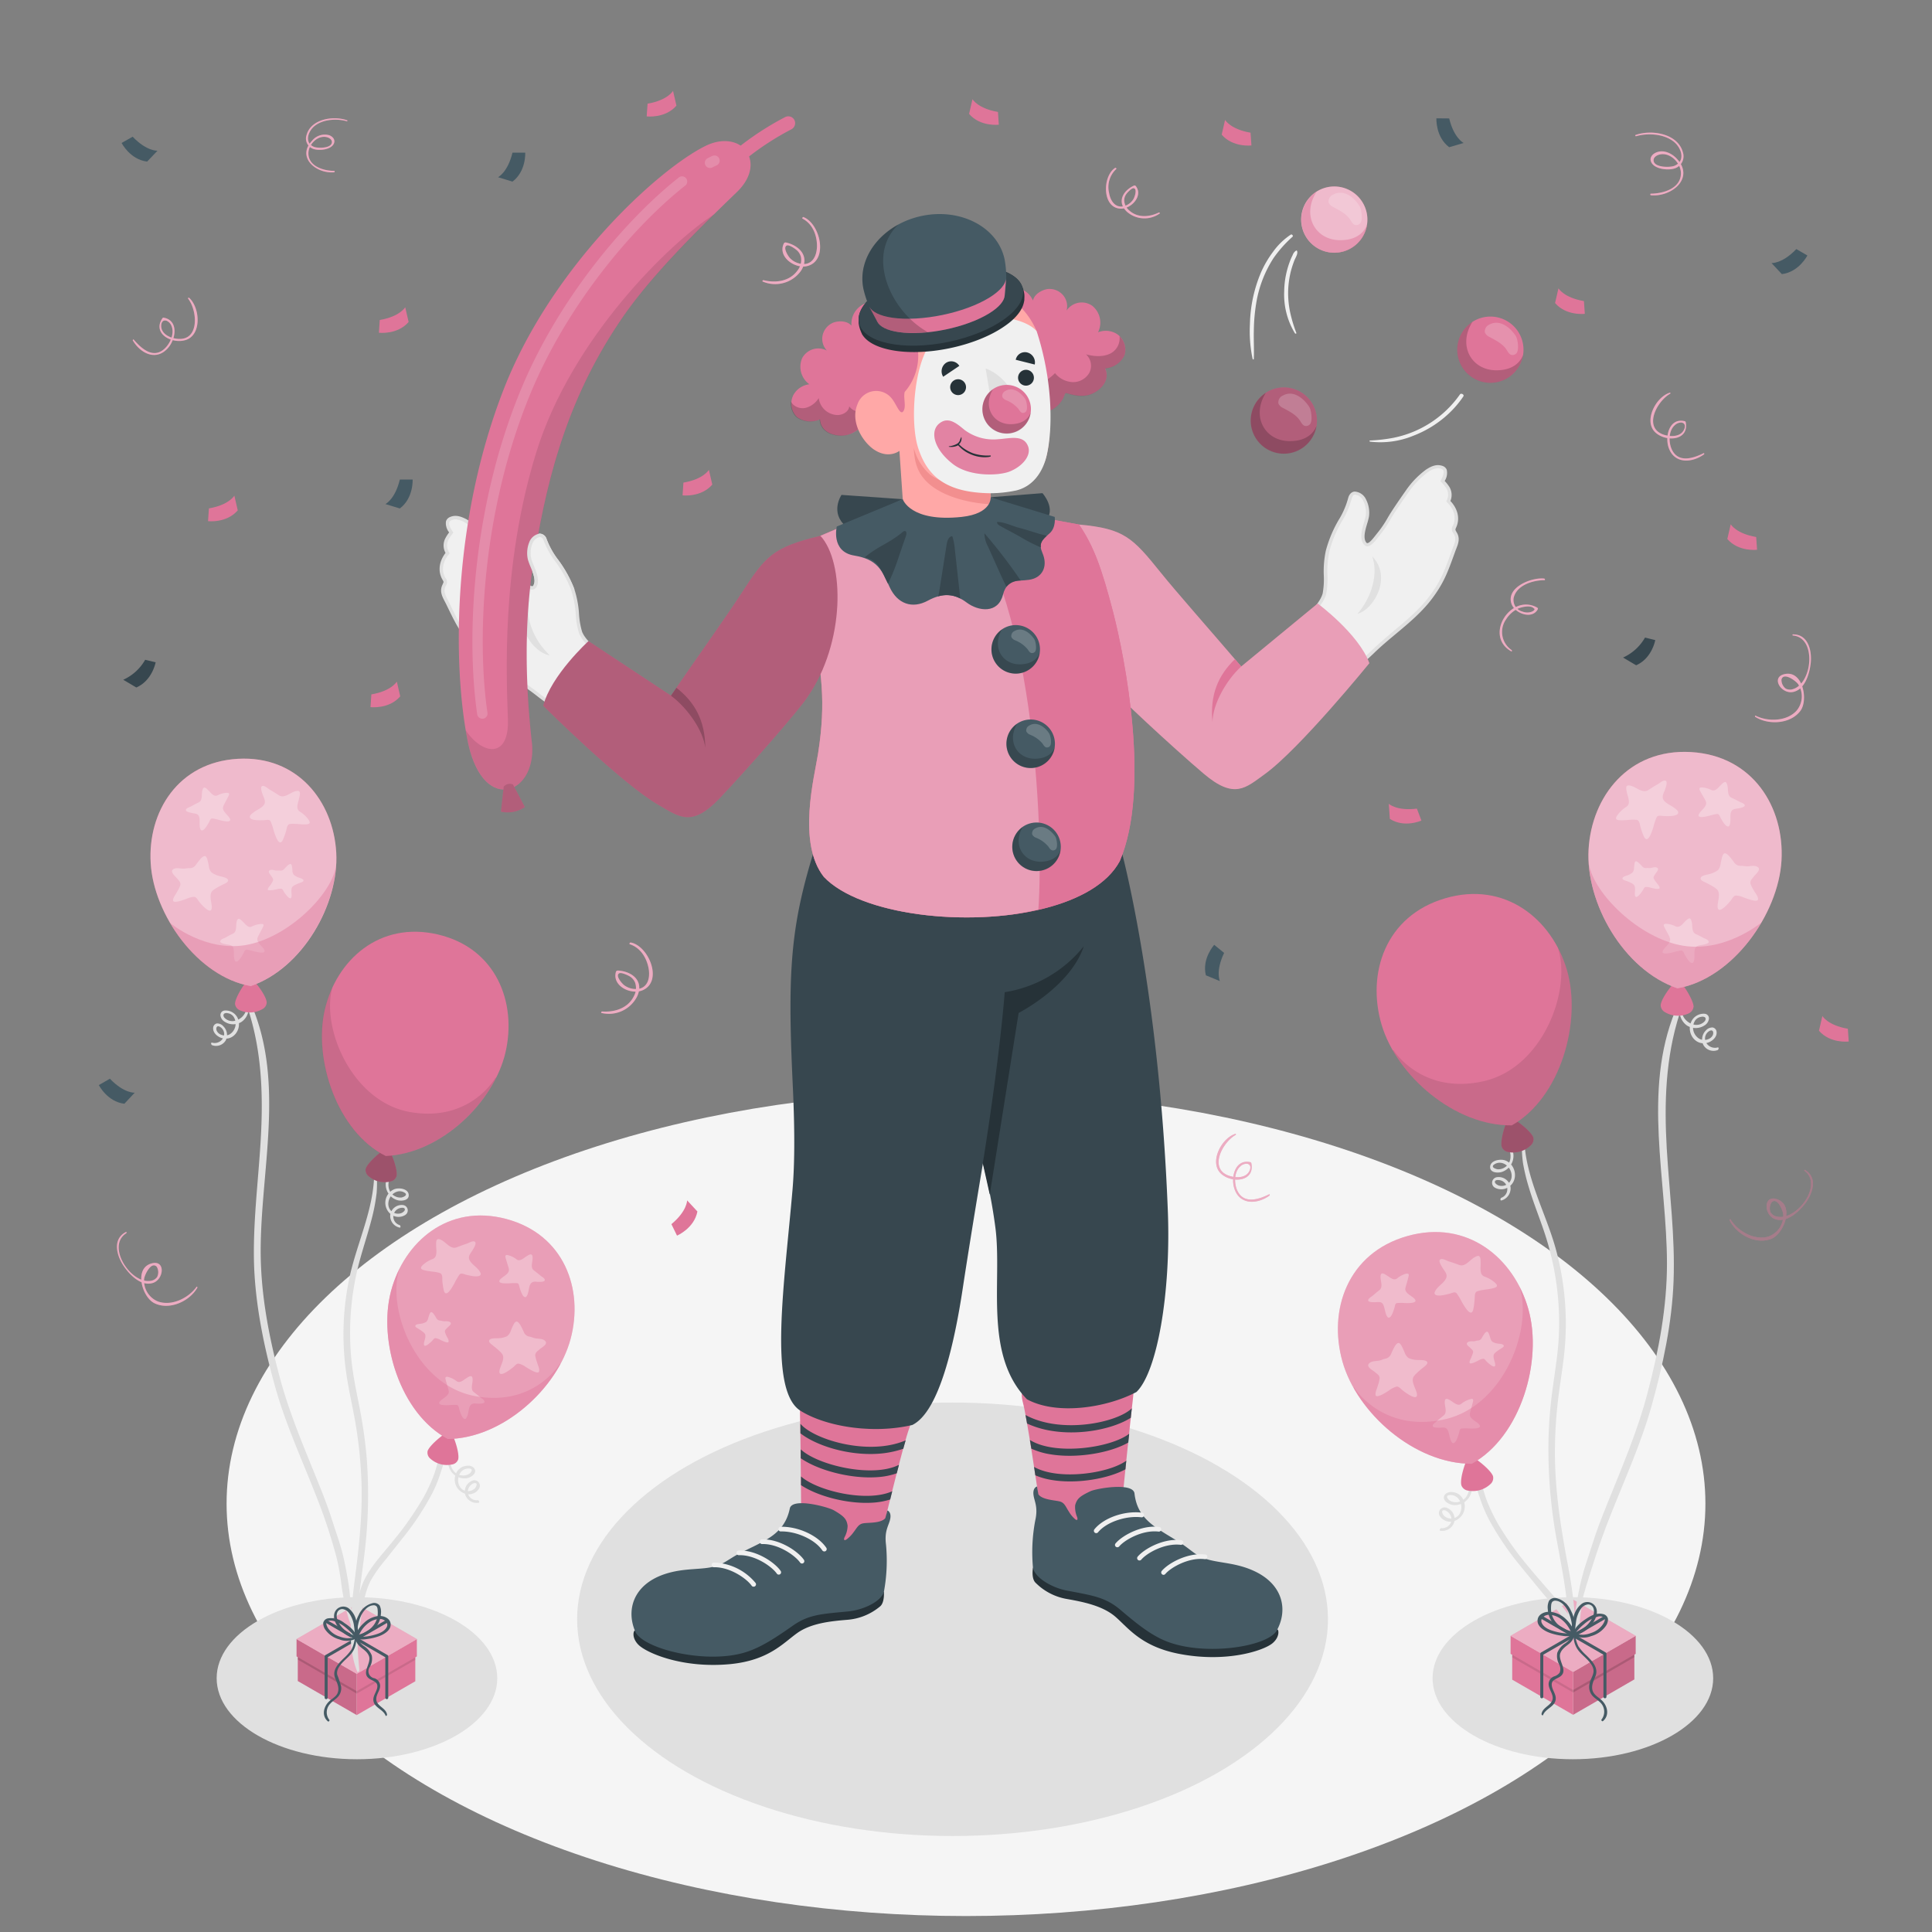 <svg xmlns="http://www.w3.org/2000/svg" viewBox="0 0 500 500"><rect x="0" y="0" width="500" height="500" fill="#808080" stroke="none"/><g id="freepik--Floor--inject-103"><ellipse id="freepik--floor--inject-103" cx="250" cy="389.14" rx="191.36" ry="106.73" style="fill:#f5f5f5"></ellipse></g><g id="freepik--Shadows--inject-103"><ellipse id="freepik--Shadow--inject-103" cx="246.52" cy="419.07" rx="97.16" ry="56.09" style="fill:#e0e0e0"></ellipse><ellipse id="freepik--shadow--inject-103" cx="407.06" cy="434.32" rx="36.31" ry="20.97" style="fill:#e0e0e0"></ellipse><ellipse id="freepik--shadow--inject-103" cx="92.38" cy="434.32" rx="36.31" ry="20.97" style="fill:#e0e0e0"></ellipse></g><g id="freepik--Balloons--inject-103"><g id="freepik--Ballons--inject-103"><polygon points="407.12 443.79 422.97 434.63 422.97 428.21 423.31 428.02 423.31 423.35 407.12 432.69 407.12 443.79" style="fill:#DF7599"></polygon><polygon points="407.12 443.79 422.97 434.63 422.97 428.21 423.31 428.02 423.31 423.35 407.12 432.69 407.12 443.79" style="opacity:0.1"></polygon><polygon points="407.12 437.36 413.19 433.86 422.97 428.21 422.97 428.88 407.12 438.03 407.12 437.36" style="opacity:0.15"></polygon><polygon points="407.12 443.79 391.36 434.7 391.36 428.26 390.94 428.02 390.94 423.35 407.12 432.69 407.12 443.79" style="fill:#DF7599"></polygon><polygon points="391.36 428.26 407.12 437.36 407.12 438.03 391.36 428.94 391.36 428.26" style="opacity:0.1"></polygon><polygon points="390.94 423.35 407.12 414 423.31 423.35 407.12 432.69 390.94 423.35" style="fill:#DF7599"></polygon><polygon points="390.94 423.35 407.12 414 423.31 423.35 407.12 432.69 390.94 423.35" style="fill:#fff;opacity:0.4"></polygon><path d="M399,439.52a.4.4,0,0,0,.4-.4V428.24l16-9.23a.4.4,0,0,0,.15-.55.4.4,0,0,0-.55-.14l-16.18,9.34a.4.4,0,0,0-.2.35v11.11A.4.4,0,0,0,399,439.52Z" style="fill:#455a64"></path><path d="M415.35,439.51a.39.39,0,0,0,.4-.4V428a.42.42,0,0,0-.2-.35l-16.18-9.34a.4.4,0,1,0-.4.69l16,9.23v10.87A.39.39,0,0,0,415.35,439.51Z" style="fill:#455a64"></path><g id="freepik--balloons--inject-103"><path d="M407.41,416.41c-.38-4.45-1.15-8.85-2-13.24-1.67-9.07-3-18.08-3-27.33a117.87,117.87,0,0,1,.83-13.67c.53-4.48,1.35-8.93,1.73-13.43a73.19,73.19,0,0,0-2.47-26c-2.58-9-7.51-17.79-8-27.31,0-.46-.59-.75-.6-.15a30.41,30.41,0,0,0,.25,5.72,50.59,50.59,0,0,0,1.47,6.16c1.2,4.07,2.82,8,4.14,12A73.77,73.77,0,0,1,403.41,346c-.23,4.5-1,8.94-1.59,13.4a118.92,118.92,0,0,0-1.07,13.06A130.47,130.47,0,0,0,403,399.22c.9,4.95,1.89,9.89,2.45,14.89.15,1.27.22,2.54.32,3.82a7.67,7.67,0,0,0,.69,3.16c.74,1.17,1.14.4,1.16-.54A40.85,40.85,0,0,0,407.41,416.41Z" style="fill:#e0e0e0"></path><path d="M433.56,261.61c-8.51,20.74-2.18,43.82-2.15,65.37,0,11.32-2.11,22.48-5,33.4-2.65,10.19-6.82,19.72-10.72,29.46-1.32,3.28-2.59,6.58-3.65,10-.92,2.92-1.95,5.68-2.7,8.65-.69,2.75-1.18,5.54-1.62,8.34-.23,1.45-.34,2.9-.5,4.35,0,.37-.37,2.66.63,1.46,1.18-1.42,1-4.07,1.32-5.78.27-1.29.24-2.56.59-3.82.95-3.42,2.07-6.82,3.16-10.19s2.35-6.8,3.66-10.15c3.78-9.63,8.1-19,10.89-29,2.92-10.45,5.25-21.35,5.65-32.22.43-11.42-1.09-22.78-1.76-34.16-.69-11.79-.34-23.57,3.3-34.9C434.9,261.76,433.88,260.82,433.56,261.61Z" style="fill:#e0e0e0"></path><path d="M403.61,417.47c.25.37.48.75.72,1.13.42.68,1.36,2.68,2.33,2.62s.57-1,.32-1.5a21.76,21.76,0,0,0-2.65-3.92c-1.76-2.27-3.69-4.39-5.56-6.57-.89-1-1.78-2.05-2.64-3.1a84.3,84.3,0,0,1-8.46-11.77,45.53,45.53,0,0,1-2.83-5.89c-.87-2.22-1.31-4.57-2.14-6.8-.13-.36-.61-.63-.7-.08a12.89,12.89,0,0,0,.86,5.65,35.76,35.76,0,0,0,2.53,6.11,73.85,73.85,0,0,0,8,11.81c1.56,1.93,3.15,3.84,4.71,5.77,1.75,2.16,3.67,4.22,5.37,6.4Z" style="fill:#e0e0e0"></path><path d="M435.16,260.81a4.16,4.16,0,0,0,3.33,4.38,2.9,2.9,0,0,0,2.72-.93c.22-.32.33-.73,0-1a1.22,1.22,0,0,0-.94-.1,2.3,2.3,0,0,0-1.53.89,3.37,3.37,0,0,0,1.08,4.8,2.75,2.75,0,0,0,2.65-.1,2,2,0,0,0,.82-.91c.2-.52.12-1.36-.67-1.13a2.24,2.24,0,0,0-1.29,2.61,2.62,2.62,0,0,0,3.19,1.76c.4-.1.28.57,0,.68a3,3,0,0,1-3.72-1.38,3.29,3.29,0,0,1,.7-3.72,2.21,2.21,0,0,1,1.75-.75,1.25,1.25,0,0,1,1,1.17c.15,1.37-1.22,2.48-2.41,2.8-3.1.82-5.37-2.52-4.22-5.29a3.52,3.52,0,0,1,3.65-2.22,1.2,1.2,0,0,1,1,1.31,2.38,2.38,0,0,1-1.21,1.74,4.2,4.2,0,0,1-4.45,0,4.53,4.53,0,0,1-1.83-4.63c.06-.3.43-.3.43,0Z" style="fill:#e0e0e0"></path><path d="M438.3,260.64h0c.1-1.8-3.35-7-4.06-7s-4.35,4.6-4.46,6.52h0a2.15,2.15,0,0,0,1.14,1.81,6.65,6.65,0,0,0,6,.35,2.16,2.16,0,0,0,1.35-1.68Z" style="fill:#DF7599"></path><path d="M461.05,222.71c-.79,13.79-12.59,30.57-26.93,33.06-14-4.79-23.78-22.12-23-35.91s10.4-26.15,26.48-25.23S461.83,208.93,461.05,222.71Z" style="fill:#DF7599"></path><path d="M461.05,222.71c-.79,13.79-12.59,30.57-26.93,33.06-14-4.79-23.78-22.12-23-35.91s10.4-26.15,26.48-25.23S461.83,208.93,461.05,222.71Z" style="fill:#fff;opacity:0.5"></path><path d="M424.6,214.17a17.81,17.81,0,0,0,.85,2.35c1.11,2.16,2.16-1.69,2.42-2.39a17,17,0,0,1,.88-2.64c.36-.62,1.24-.31,1.81-.3s4.16.26,3.73-1.12c-.1-.34-.74-.81-1-1-.85-.66-2.38-1.21-2.86-2.23-.38-.8.23-1.76.48-2.51.16-.47.95-2.44-.17-2.33-.57.06-1.32.76-1.8,1-.83.47-1.64,1-2.45,1.51-1.34.83-2.92-.68-4.18-1.08-1-.3-1.56-.29-1.43.87a14.28,14.28,0,0,0,.49,2c.21.9.43,1.91-.48,2.5a8.3,8.3,0,0,0-2.18,2c-.58.78-.83,1.37.37,1.47,1.47.11,2.95-.25,4.42-.1C424.38,212.26,424.38,213.53,424.6,214.17Zm16.87-6.82a.44.44,0,0,0-.08-.11c.69,1.24-1,2.32-1.6,3.25-1,1.59,2,.75,2.53.64a14.19,14.19,0,0,1,2.08-.48c.56,0,.7.7.92,1.07s1.49,2.84,2.22,2a2.58,2.58,0,0,0,.27-1.09c.1-.82-.15-2,.33-2.76.37-.57,1.25-.55,1.84-.68.37-.09,2-.35,1.46-1-.27-.36-1-.56-1.4-.77-.64-.36-1.31-.68-2-1-1.08-.55-.72-2.19-1-3.18-.19-.77-.43-1.13-1.14-.59a12.05,12.05,0,0,0-1.13,1.13c-.51.5-1.09,1-1.84.69a6.33,6.33,0,0,0-2.15-.66c-.74-.07-1.24,0-.82.83S441,206.43,441.47,207.35Zm-.67,35.35c-.64-.36-1.31-.68-2-1-1.08-.54-.71-2.18-1-3.17-.19-.77-.42-1.13-1.13-.59a12.16,12.16,0,0,0-1.14,1.13c-.5.5-1.08,1-1.83.69a6.47,6.47,0,0,0-2.15-.66c-.75-.07-1.24,0-.82.83s1,1.83,1.42,2.75a.18.18,0,0,0-.08-.11c.69,1.24-1,2.32-1.59,3.25-1,1.59,2,.75,2.52.64a12.88,12.88,0,0,1,2.09-.48c.55,0,.7.69.92,1.07s1.49,2.83,2.22,2a2.62,2.62,0,0,0,.27-1.09c.1-.82-.16-2,.32-2.76.38-.57,1.25-.55,1.84-.69.37-.08,2-.35,1.46-1C441.93,243.11,441.17,242.9,440.8,242.7ZM428,227.4c-.19-.49.15-.79.39-1.21s1.17-1.28.44-1.64c-.51-.25-1.12,0-1.63.08-.34.06-.68,0-1,0a1.2,1.2,0,0,1-1.18-.4,13.77,13.77,0,0,0-1-1c-.51-.4-.85-.51-1,.2a11,11,0,0,0-.14,1.3,1.92,1.92,0,0,1-.32,1,3.94,3.94,0,0,1-1.22.75c-.37.15-1.31.33-1.43.78s.68.59.94.71a11.63,11.63,0,0,1,1.73.76.27.27,0,0,0-.12,0c1.08.43.54,2,.65,2.88.19,1.53,1.73-.72,2-1.12s.36-.84.73-.93a3.2,3.2,0,0,1,1.36.18c.35.08,2.38.66,2.31,0-.05-.49-.56-.92-.81-1.32A5.5,5.5,0,0,1,428,227.4Zm25.9,3.06a9.21,9.21,0,0,1-.86-1.72c-.21-.81.37-1.24.82-1.86s2.08-1.84,1-2.52c-.77-.48-1.79-.19-2.6-.15-.55,0-1.09-.13-1.63-.14a1.94,1.94,0,0,1-1.81-.84,18.91,18.91,0,0,0-1.42-1.79c-.75-.71-1.27-.95-1.66.15a15.65,15.65,0,0,0-.45,2,3.16,3.16,0,0,1-.67,1.58,6.12,6.12,0,0,1-2.08,1c-.61.19-2.12.31-2.39,1s1,1.06,1.38,1.29a20.14,20.14,0,0,1,2.6,1.49.25.25,0,0,0-.17-.06c1.63.87.53,3.26.55,4.68.05,2.47,2.87-.86,3.35-1.44.36-.42.73-1.27,1.32-1.36a5.37,5.37,0,0,1,2.13.51c.55.19,3.68,1.46,3.67.42C455,231.91,454.25,231.15,453.91,230.46Z" style="fill:#fff;opacity:0.3"></path><path d="M434.12,255.77c8.89-1.54,16.79-8.58,21.71-17-.05,0-9.86,8.26-21.3,5.78s-22.84-14.33-23.4-21.62C411.81,236.13,421.15,251.33,434.12,255.77Z" style="fill:#DF7599;opacity:0.4"></path><path d="M380.59,383.44a4.42,4.42,0,0,1-4.54,6.06c-1.19-.16-3.16-1.32-2.07-2.75a2.28,2.28,0,0,1,2-.59,3.22,3.22,0,0,1,2.07,1,4,4,0,0,1-2.14,6.6,3.22,3.22,0,0,1-3.38-1.55,1.48,1.48,0,0,1,1.88-2,3.13,3.13,0,0,1,1.94,3.71,3.23,3.23,0,0,1-3.6,2.23c-.37-.08,0-.69.26-.67a2.47,2.47,0,0,0,2.49-1.47,2.45,2.45,0,0,0-.62-2.55c-.32-.32-.94-.75-1.41-.56-.25.11-.26.09-.24.38a1.83,1.83,0,0,0,.07.32,1.71,1.71,0,0,0,.43.69,2.67,2.67,0,0,0,2.49.62c2.06-.5,2.47-3.22,1.4-4.78a2.58,2.58,0,0,0-2.75-1.16c-.78.22-.17,1,.24,1.32a2.91,2.91,0,0,0,1.64.48c2.63,0,3.85-2.68,3.4-5,0-.2.29-.63.42-.32Z" style="fill:#e0e0e0"></path><path d="M386.41,382.1h0c-.49-1.74-5.43-5.49-6.11-5.3s-2.62,5.77-2.09,7.61h0a2.12,2.12,0,0,0,1.67,1.35,6.64,6.64,0,0,0,5.8-1.64,2.09,2.09,0,0,0,.73-2Z" style="fill:#DF7599"></path><path d="M395.54,338.82c3.76,13.28-1.92,33-14.66,40-14.8,0-29.7-13.15-33.45-26.44s1.3-28.11,16.79-32.49S391.79,325.53,395.54,338.82Z" style="fill:#DF7599"></path><path d="M395.54,338.82c3.76,13.28-1.92,33-14.66,40-14.8,0-29.7-13.15-33.45-26.44s1.3-28.11,16.79-32.49S391.79,325.53,395.54,338.82Z" style="fill:#fff;opacity:0.3"></path><path d="M382.34,334.18c1.4-.47,2.92-.43,4.33-.86,1.16-.35.78-.88.05-1.52a8.2,8.2,0,0,0-2.56-1.43c-1-.39-1-1.42-1-2.35a18.09,18.09,0,0,0,0-2.08c-.13-1.16-.69-1.06-1.58-.54-1.16.66-2.37,2.48-3.85,2-.9-.32-1.81-.66-2.72-.94-.53-.16-1.41-.69-2-.62-1.11.14.09,1.89.34,2.31.41.68,1.21,1.49,1,2.35-.25,1.1-1.63,2-2.32,2.8a3.4,3.4,0,0,0-.77,1.23c-.12,1.43,3.26.43,3.89.28s1.34-.63,1.83-.1a17.36,17.36,0,0,1,1.43,2.39c.4.62,2.26,4.15,2.87,1.81a18.7,18.7,0,0,0,.33-2.48C381.75,335.71,381.48,334.47,382.34,334.18Zm-17.81-3.8c.23-.9-.27-.87-1-.64a6.17,6.17,0,0,0-1.95,1.11c-.66.51-1.34.1-1.94-.28a14.82,14.82,0,0,0-1.36-.86c-.81-.37-1,0-1,.83,0,1,.69,2.54-.25,3.3-.57.47-1.15.93-1.7,1.42-.32.28-1,.64-1.2,1.05-.35.78,1.27.69,1.65.7.61,0,1.46-.2,1.95.27s.64,1.85.91,2.63a2.62,2.62,0,0,0,.5,1c.89.65,1.59-2,1.74-2.44s.12-1.13.66-1.24a12.75,12.75,0,0,1,2.14,0c.57,0,3.62.17,2.33-1.17-.76-.78-2.67-1.47-2.26-2.83a.21.21,0,0,0-.05.13C364,332.37,364.28,331.38,364.53,330.38Zm6.3,38.41c-.36.78,1.27.69,1.65.7.6,0,1.45-.2,1.94.27s.64,1.85.92,2.63a2.6,2.6,0,0,0,.49,1c.9.64,1.59-2,1.74-2.44s.12-1.14.67-1.25a13.79,13.79,0,0,1,2.13,0c.57,0,3.63.17,2.33-1.17-.76-.78-2.66-1.47-2.25-2.83a.16.16,0,0,0-.06.13c.25-1,.54-2,.8-3s-.27-.86-1-.63a6.52,6.52,0,0,0-2,1.1c-.66.52-1.34.11-1.94-.27a11.86,11.86,0,0,0-1.35-.86c-.81-.37-1,0-1,.83,0,1,.68,2.54-.26,3.3-.56.47-1.15.92-1.7,1.41C371.71,368,371,368.38,370.83,368.79Zm10-17.62c-.17.45-.57,1-.51,1.47.07.65,1.92-.36,2.25-.52a3.41,3.41,0,0,1,1.29-.47c.38,0,.66.52.92.76s2.33,2.2,2.18.66c-.08-.89-.94-2.3,0-2.95a.16.16,0,0,0-.1.05,11.17,11.17,0,0,1,1.52-1.11c.23-.17,1-.51.76-.9s-1.16-.38-1.55-.45a3.86,3.86,0,0,1-1.36-.47,1.93,1.93,0,0,1-.53-.93,10.63,10.63,0,0,0-.42-1.24c-.33-.65-.63-.47-1.05,0a11.6,11.6,0,0,0-.75,1.21,1.22,1.22,0,0,1-1.07.65c-.34,0-.66.18-1,.2-.52,0-1.17-.08-1.61.28-.63.5.49,1.17.79,1.5s.72.58.64,1.1A6.65,6.65,0,0,1,380.8,351.17ZM356,361.05c.22,1,3-.9,3.5-1.21a5.39,5.39,0,0,1,2-1c.6,0,1.14.71,1.58,1.05.6.46,4.08,3.1,3.59.68-.29-1.39-1.89-3.49-.48-4.69a.31.31,0,0,0-.15.1,19.44,19.44,0,0,1,2.22-2c.34-.31,1.45-1,1.06-1.55s-1.91-.42-2.55-.47a5.94,5.94,0,0,1-2.24-.5,3.13,3.13,0,0,1-1-1.4,18,18,0,0,0-.88-1.89c-.62-1-1.08-.64-1.66.21a19.49,19.49,0,0,0-1,2.06,2,2,0,0,1-1.58,1.21c-.54.13-1,.4-1.57.49-.8.13-1.86.07-2.51.7-.92.91,1,1.79,1.51,2.26s1.24.8,1.21,1.64a10.14,10.14,0,0,1-.47,1.86C356.4,359.37,355.85,360.27,356,361.05Z" style="fill:#fff;opacity:0.3"></path><path d="M350.43,359.06s7.18,11.74,23.25,8.3c15.48-3.31,23.13-23.5,19.54-34.43a31.37,31.37,0,0,1,2.32,5.89c3.76,13.28-1.92,33-14.66,40-12.27,0-24.59-9-30.59-19.69Z" style="fill:#DF7599;opacity:0.4"></path><path d="M390.3,295.92a4.4,4.4,0,0,1-1.59,7.37c-1.09.34-3.18.25-3.06-1.37s2.52-2,3.72-1.66c2.91.9,3.72,5.06,1.2,6.84a3.4,3.4,0,0,1-3.63.3,1.46,1.46,0,0,1,.44-2.74,3.11,3.11,0,0,1,3.54,2.49,3.24,3.24,0,0,1-2.33,3.52c-.39.1-.33-.56-.06-.68a2.37,2.37,0,0,0-.1-4.49c-.35-.11-1.57-.31-1.55.39,0,.42.68.81,1,.92a2.62,2.62,0,0,0,2.5-.57c1.49-1.31.82-3.76-.65-4.78a2.83,2.83,0,0,0-1.45-.54,2.41,2.41,0,0,0-1.8.62c-.52.65.67,1,1.11,1.07a3,3,0,0,0,1.53-.32c2.3-1.15,2.2-4.06.85-5.91-.14-.2.05-.7.31-.46Z" style="fill:#e0e0e0"></path><path d="M396.83,294.42h0c-.5-1.73-5.48-5.43-6.17-5.23s-2.55,5.79-2,7.63h0a2.14,2.14,0,0,0,1.69,1.33,6.62,6.62,0,0,0,5.78-1.7,2.11,2.11,0,0,0,.71-2Z" style="fill:#DF7599"></path><path d="M396.83,294.42h0c-.5-1.73-5.48-5.43-6.17-5.23s-2.55,5.79-2,7.63h0a2.14,2.14,0,0,0,1.69,1.33,6.62,6.62,0,0,0,5.78-1.7,2.11,2.11,0,0,0,.71-2Z" style="opacity:0.3"></path><path d="M405.52,251.05c3.89,13.25-1.59,33-14.26,40.19-14.79.19-29.83-12.85-33.72-26.1s1-28.12,16.46-32.66S401.62,237.8,405.52,251.05Z" style="fill:#DF7599"></path><path d="M360.61,271.76s7.3,11.66,23.33,8.06c15.45-3.48,22.89-23.74,19.2-34.63a32.69,32.69,0,0,1,2.38,5.86c3.89,13.25-1.59,33-14.26,40.19-12.26.16-24.68-8.77-30.79-19.38Z" style="opacity:0.1"></path></g><path d="M407.24,422.69a13.1,13.1,0,0,1-4.58-.41c-1.3-.33-2.88-.84-3.58-2.1s.67-2.3,1.86-2.28a5.47,5.47,0,0,1,3.29,1.31,7.58,7.58,0,0,1,1.44,1.55,8.42,8.42,0,0,1,.56.9c.09.15.16.31.24.47.18.34.41.6.61.92s.54.26.49-.07a3.92,3.92,0,0,0-.33-1.25c-.17-.34-.37-.68-.57-1a9,9,0,0,0-1.52-1.8,6.66,6.66,0,0,0-4-1.79c-1.38-.11-3.14.6-3.23,2.19-.11,1.75,2,2.87,3.37,3.33a15.41,15.41,0,0,0,3,.68,7,7,0,0,0,3.1-.15c.25-.09,0-.52-.17-.5Z" style="fill:#455a64"></path><path d="M407.19,423.14a5.32,5.32,0,0,0,4.58.29,6.83,6.83,0,0,0,3.7-2.48,3,3,0,0,0,.67-2,1.61,1.61,0,0,0-1.34-1.24c-1.58-.38-3.09.42-4.36,1.27s-2.94,2.09-3.31,3.83c0,.12.17.44.3.27a12.2,12.2,0,0,1,2.49-2.73,8.85,8.85,0,0,1,3.49-1.94,2.08,2.08,0,0,1,1.74.21c.47.45-.06,1.35-.34,1.78a5.84,5.84,0,0,1-3.07,2.22,6.78,6.78,0,0,1-2,.45,6.9,6.9,0,0,1-2.42-.43c-.3-.09-.25.34-.09.46Z" style="fill:#455a64"></path><path d="M407,422.34c-.65-.27-1.34-.42-2-.73a7,7,0,0,1-1.57-1,5.69,5.69,0,0,1-1.92-3.12,7.13,7.13,0,0,1-.07-2,1.8,1.8,0,0,1,.25-.88,1.08,1.08,0,0,1,1-.34c1.42.14,2.47,1.47,3.09,2.64a11.67,11.67,0,0,1,1.12,5.14c0,.31.56.57.62.17a9.11,9.11,0,0,0-1-5.45,5.54,5.54,0,0,0-3.62-3.15,1.86,1.86,0,0,0-2,.64,4,4,0,0,0-.33,2.23,6.16,6.16,0,0,0,1.71,4,7.84,7.84,0,0,0,1.94,1.49,6.38,6.38,0,0,0,2.73.89c.37,0,.24-.43,0-.53Z" style="fill:#455a64"></path><path d="M407.37,423.2a7.24,7.24,0,0,0,4.29-2.45c1-1.15,2-2.94,1.46-4.51a2.47,2.47,0,0,0-3.76-1.18,5.73,5.73,0,0,0-2.12,3.48,15.18,15.18,0,0,0-.43,2.39,7.11,7.11,0,0,0,0,1,2.2,2.2,0,0,0,.3,1.06c.07.14.43.31.45,0a34.14,34.14,0,0,1,.34-3.48,7.67,7.67,0,0,1,1.24-3.16,2.63,2.63,0,0,1,1.8-1.13,1.44,1.44,0,0,1,1.46,1.07c.46,1.37-.48,3-1.39,4a7.78,7.78,0,0,1-1.85,1.47,14.13,14.13,0,0,1-2,.9c-.26.11,0,.54.21.51Z" style="fill:#455a64"></path><path d="M407.38,422.34a6,6,0,0,0,1.51,5.28c1.2,1.35,3.93,3.23,3.47,5.33-.25,1.1-.93,2-1.05,3.17a3.48,3.48,0,0,0,.7,2.61c.64.8,1.6,1.26,2.27,2a3.31,3.31,0,0,1,.18,4.3c-.14.18.2.56.39.39,1.74-1.47,1.2-3.91-.29-5.36-.82-.8-2-1.34-2.39-2.51-.41-1.35.27-2.59.75-3.8.84-2.15-.92-3.93-2.34-5.32a12.56,12.56,0,0,1-2.08-2.35,9,9,0,0,1-.93-3.72c0-.11-.16-.21-.19-.05Z" style="fill:#455a64"></path><path d="M407.34,422.3a5.89,5.89,0,0,1-2.18,2.94,5.17,5.17,0,0,0-2.13,2.49,4.49,4.49,0,0,0,.47,3,2.58,2.58,0,0,1,.14,2.15,2.71,2.71,0,0,1-1.32.93,2.17,2.17,0,0,0-1.54,2c0,1.28,1,2.29,1.06,3.54.07,1.94-2.65,2.37-2.9,4.26,0,.19.3.48.41.22.65-1.68,3.11-2.13,3.27-4.09.11-1.25-.82-2.23-1-3.41-.26-1.56,1.05-1.72,2.06-2.38,2.37-1.56-.59-4.15.14-6.11.45-1.2,1.52-1.79,2.43-2.58a4.43,4.43,0,0,0,1.39-2.86c0-.14-.19-.36-.27-.15Z" style="fill:#455a64"></path></g><g id="freepik--ballons--inject-103"><polygon points="92.32 443.86 77.07 435.05 77.07 428.87 76.75 428.68 76.75 424.19 92.32 433.18 92.32 443.86" style="fill:#DF7599"></polygon><polygon points="92.32 443.86 77.07 435.05 77.07 428.87 76.75 428.68 76.75 424.19 92.32 433.18 92.32 443.86" style="opacity:0.1"></polygon><polygon points="92.32 437.67 86.48 434.3 77.07 428.87 77.07 429.51 92.32 438.31 92.32 437.67" style="opacity:0.15"></polygon><polygon points="92.32 443.86 107.48 435.11 107.48 428.92 107.88 428.68 107.88 424.19 92.32 433.18 92.32 443.86" style="fill:#DF7599"></polygon><polygon points="107.48 428.92 92.32 437.67 92.32 438.31 107.48 429.57 107.48 428.92" style="opacity:0.1"></polygon><polygon points="107.88 424.19 92.32 415.2 76.75 424.19 92.32 433.18 107.88 424.19" style="fill:#DF7599"></polygon><polygon points="107.88 424.19 92.32 415.2 76.75 424.19 92.32 433.18 107.88 424.19" style="fill:#fff;opacity:0.4"></polygon><path d="M100.1,439.74a.38.38,0,0,1-.38-.38V428.9L84.34,420a.39.39,0,1,1,.39-.67l15.56,9a.39.39,0,0,1,.19.33v10.69A.38.38,0,0,1,100.1,439.74Z" style="fill:#455a64"></path><path d="M84.4,439.74a.38.38,0,0,1-.38-.38V428.68a.39.39,0,0,1,.19-.34l15.57-9a.38.38,0,1,1,.38.66L84.79,428.9v10.46A.38.38,0,0,1,84.4,439.74Z" style="fill:#455a64"></path><g id="freepik--balloons--inject-103"><path d="M90.79,420.23c.13-4.29.65-8.56,1.2-12.82,1.13-8.8,2-17.52,1.44-26.4a114.57,114.57,0,0,0-1.5-13.08c-.75-4.28-1.76-8.51-2.36-12.82a70.46,70.46,0,0,1,1-25.07c2-8.8,6.29-17.47,6.27-26.65,0-.44.53-.74.57-.17a29.83,29.83,0,0,1,.06,5.51,49.21,49.21,0,0,1-1.09,6c-1,4-2.3,7.83-3.36,11.77A71.25,71.25,0,0,0,91,352.41c.47,4.31,1.41,8.53,2.23,12.78a119.35,119.35,0,0,1,1.7,12.49,125.15,125.15,0,0,1-.78,25.81c-.61,4.8-1.31,9.6-1.59,14.43A98.55,98.55,0,0,0,93,432.19c0,.28-.41.82-.58.36C90.85,428.61,90.66,424.43,90.79,420.23Z" style="fill:#e0e0e0"></path><path d="M65.39,260.8c8.19,19.95,2.1,42.15,2.07,62.88,0,10.88,2,21.63,4.77,32.13,2.55,9.8,6.56,19,10.31,28.34,1.27,3.15,2.49,6.32,3.51,9.57.89,2.8,1.88,5.46,2.6,8.32.66,2.64,1.13,5.33,1.56,8,.37,2.38.46,4.8.84,7.19.21,1.38.51,2.76.72,4.11-1.08.26-2-4.25-2.23-4.89a64.64,64.64,0,0,1-1.33-7.56c-.31-2-.66-4-1.16-6a138.14,138.14,0,0,0-5.37-16.1c-3.63-9.27-7.79-18.27-10.47-27.89-2.81-10-5-20.53-5.44-31-.4-11,1.06-21.91,1.7-32.85.66-11.35.33-22.68-3.17-33.57C64.1,261,65.08,260,65.39,260.8Z" style="fill:#e0e0e0"></path><path d="M94,409.49c1.73-3.93,5-7.28,7.66-10.61a82.14,82.14,0,0,0,8-11.45,43.42,43.42,0,0,0,2.63-5.71c.8-2.15,1.19-4.42,2-6.57.12-.35.58-.61.67-.08a12.35,12.35,0,0,1-.73,5.44,35.45,35.45,0,0,1-2.34,5.91,71.13,71.13,0,0,1-7.56,11.48c-1.47,1.89-3,3.74-4.44,5.62a36,36,0,0,0-4,5.63c-2,4-2.32,9.05-3,13.44-.07.43-.75.85-.78.18C91.89,418.48,92.24,413.49,94,409.49Z" style="fill:#e0e0e0"></path><path d="M63.86,260a4,4,0,0,1-3.22,4.22,2.81,2.81,0,0,1-2.61-.9c-.21-.3-.32-.7,0-1a1.19,1.19,0,0,1,.91-.1,2.21,2.21,0,0,1,1.47.85,3.26,3.26,0,0,1-1,4.63,2.65,2.65,0,0,1-2.56-.1,2,2,0,0,1-.78-.88c-.19-.49-.11-1.31.64-1.08a2.16,2.16,0,0,1,1.24,2.51,2.5,2.5,0,0,1-3.06,1.69c-.39-.1-.27.55,0,.65a2.9,2.9,0,0,0,3.58-1.33,3.16,3.16,0,0,0-.68-3.57,2.07,2.07,0,0,0-1.68-.72,1.2,1.2,0,0,0-.94,1.12c-.13,1.32,1.18,2.39,2.33,2.69,3,.79,5.15-2.42,4.06-5.09A3.41,3.41,0,0,0,58,261.54a1.17,1.17,0,0,0-.95,1.26,2.23,2.23,0,0,0,1.17,1.67,4,4,0,0,0,4.27,0A4.32,4.32,0,0,0,64.26,260c-.05-.29-.41-.29-.4,0Z" style="fill:#e0e0e0"></path><path d="M60.83,259.87h0c-.1-1.73,3.22-6.69,3.9-6.73s4.19,4.42,4.29,6.26h0a2,2,0,0,1-1.1,1.75,6.36,6.36,0,0,1-5.79.33,2.06,2.06,0,0,1-1.3-1.61Z" style="fill:#DF7599"></path><path d="M39,223.39c.76,13.25,12.11,29.4,25.9,31.8,13.47-4.61,22.87-21.28,22.12-34.54s-10-25.16-25.48-24.27S38.19,210.13,39,223.39Z" style="fill:#DF7599"></path><path d="M39,223.39c.76,13.25,12.11,29.4,25.9,31.8,13.47-4.61,22.87-21.28,22.12-34.54s-10-25.16-25.48-24.27S38.19,210.13,39,223.39Z" style="fill:#fff;opacity:0.5"></path><path d="M75.09,213.24c1.41-.15,2.83.2,4.25.09,1.15-.09.91-.66.35-1.41a7.68,7.68,0,0,0-2.1-1.88c-.87-.58-.66-1.55-.45-2.41a19.06,19.06,0,0,0,.47-1.95c.12-1.12-.43-1.13-1.38-.84-1.22.39-2.73,1.84-4,1-.78-.49-1.56-1-2.36-1.45-.46-.26-1.18-.94-1.73-1-1.07-.11-.31,1.78-.16,2.24.24.72.82,1.64.46,2.41-.46,1-1.93,1.51-2.75,2.15-.27.21-.89.66-1,1-.41,1.32,3,1.09,3.6,1.08s1.39-.32,1.74.29a16.43,16.43,0,0,1,.84,2.54c.25.66,1.27,4.36,2.33,2.29a17.92,17.92,0,0,0,.82-2.26C74.22,214.56,74.22,213.33,75.09,213.24ZM59.15,206c.41-.8-.07-.87-.78-.8a6.15,6.15,0,0,0-2.07.63c-.73.34-1.28-.18-1.77-.66a12.46,12.46,0,0,0-1.09-1.09c-.68-.52-.91-.17-1.09.57-.24,1,.11,2.53-.92,3-.64.32-1.28.63-1.89,1-.36.2-1.09.4-1.35.74-.49.66,1.05.91,1.41,1,.57.13,1.41.11,1.77.65.46.7.22,1.87.31,2.66a2.58,2.58,0,0,0,.26,1.05c.7.79,1.9-1.52,2.14-1.93s.35-1,.88-1a11.8,11.8,0,0,1,2,.46c.54.1,3.37.91,2.43-.62-.55-.89-2.19-1.94-1.53-3.12a.27.27,0,0,0-.08.1C58.23,207.73,58.71,206.85,59.15,206Zm-2.06,37.38c-.5.66,1,.92,1.4,1,.57.13,1.41.11,1.77.66s.22,1.87.31,2.66a2.57,2.57,0,0,0,.26,1c.7.79,1.9-1.52,2.14-1.93s.35-1,.88-1a13,13,0,0,1,2,.46c.53.1,3.37.91,2.43-.61-.56-.9-2.2-1.94-1.53-3.13a.15.15,0,0,0-.08.11c.44-.89.92-1.76,1.37-2.65s-.08-.87-.79-.8a6.15,6.15,0,0,0-2.07.63c-.72.35-1.28-.18-1.76-.66a12.45,12.45,0,0,0-1.1-1.08c-.68-.53-.91-.17-1.09.57-.23.95.12,2.52-.92,3-.63.31-1.28.62-1.89,1C58.07,242.81,57.34,243,57.09,243.35Zm13-14.48c-.25.4-.73.8-.79,1.28s1.89.06,2.23,0a3.27,3.27,0,0,1,1.31-.17c.35.1.51.62.7.9s1.73,2.55,1.92,1.08c.1-.86-.41-2.36.62-2.77a.15.15,0,0,0-.11,0,13.69,13.69,0,0,1,1.66-.73c.25-.11,1-.27.91-.68s-1-.6-1.37-.75a3.57,3.57,0,0,1-1.18-.72,1.9,1.9,0,0,1-.31-1,8.72,8.72,0,0,0-.14-1.24c-.16-.68-.49-.58-1-.2a11.22,11.22,0,0,0-1,1,1.21,1.21,0,0,1-1.14.39c-.33,0-.66,0-1,0-.49-.08-1.08-.32-1.57-.08-.7.34.21,1.2.43,1.57s.55.7.37,1.17A5.5,5.5,0,0,1,70.11,228.87ZM44.78,233c0,1,3-.22,3.53-.4a5.18,5.18,0,0,1,2-.49c.57.09.93.9,1.27,1.31.47.56,3.18,3.76,3.23,1.38,0-1.37-1-3.67.52-4.5a.25.25,0,0,0-.16.06,18.72,18.72,0,0,1,2.51-1.43c.38-.22,1.56-.61,1.32-1.24s-1.71-.79-2.3-1a5.92,5.92,0,0,1-2-.94,3,3,0,0,1-.64-1.52,16.17,16.17,0,0,0-.44-1.95c-.37-1.06-.87-.83-1.6-.15a19.08,19.08,0,0,0-1.35,1.73,1.92,1.92,0,0,1-1.74.81c-.53,0-1,.16-1.57.13-.79,0-1.77-.32-2.51.14-1,.66.55,1.87,1,2.43s1,1,.79,1.79a8.79,8.79,0,0,1-.83,1.65C45.49,231.51,44.79,232.24,44.78,233Z" style="fill:#fff;opacity:0.3"></path><path d="M64.85,255.19C56.3,253.7,48.7,246.94,44,238.85c.05.05,9.49,7.94,20.48,5.56s22-13.78,22.51-20.79C86.31,236.29,77.33,250.92,64.85,255.19Z" style="fill:#DF7599;opacity:0.4"></path><path d="M116.26,376.82a4.26,4.26,0,0,0,4.46,5.76c1.14-.18,3-1.32,1.94-2.68a2.2,2.2,0,0,0-2-.54,3.12,3.12,0,0,0-2,1,3.82,3.82,0,0,0,2.16,6.31,3.07,3.07,0,0,0,3.22-1.54,1.41,1.41,0,0,0-1.83-1.92,3,3,0,0,0-1.81,3.6,3.1,3.1,0,0,0,3.49,2.09c.35-.08,0-.67-.25-.65a2.36,2.36,0,0,1-2.42-1.37,2.34,2.34,0,0,1,.55-2.46c.31-.31.9-.74,1.35-.56.24.1.25.08.23.36a1.13,1.13,0,0,1-.06.31,1.64,1.64,0,0,1-.4.67,2.61,2.61,0,0,1-2.39.64c-2-.46-2.42-3.07-1.42-4.59a2.5,2.5,0,0,1,2.63-1.15c.76.2.18,1-.21,1.27a2.83,2.83,0,0,1-1.57.49c-2.53.06-3.74-2.52-3.34-4.73,0-.19-.29-.6-.41-.3Z" style="fill:#e0e0e0"></path><path d="M110.64,375.61h0c.44-1.67,5.14-5.35,5.8-5.18s2.6,5.5,2.13,7.29h0A2,2,0,0,1,117,379a6.39,6.39,0,0,1-5.61-1.49,2,2,0,0,1-.73-1.94Z" style="fill:#DF7599"></path><path d="M101.2,334.13c-3.41,12.84,2.35,31.72,14.71,38.28,14.23-.18,28.36-13.1,31.77-25.94s-1.68-27-16.65-31S104.61,321.29,101.2,334.13Z" style="fill:#DF7599"></path><path d="M101.2,334.13c-3.41,12.84,2.35,31.72,14.71,38.28,14.23-.18,28.36-13.1,31.77-25.94s-1.68-27-16.65-31S104.61,321.29,101.2,334.13Z" style="fill:#fff;opacity:0.3"></path><path d="M114.49,331.58a17.39,17.39,0,0,0,.36,2.37c.62,2.25,2.36-1.17,2.73-1.78a17.71,17.71,0,0,1,1.34-2.32c.46-.52,1.23-.05,1.77.07s3.87,1,3.73-.33a3.14,3.14,0,0,0-.77-1.17c-.67-.79-2-1.6-2.26-2.66-.2-.83.56-1.61.94-2.27.24-.41,1.36-2.12.29-2.23-.55-.06-1.39.47-1.9.63-.87.28-1.74.62-2.6.94-1.42.53-2.61-1.2-3.73-1.82-.87-.48-1.41-.57-1.52.54a16.81,16.81,0,0,0,.07,2c0,.89,0,1.88-.93,2.27a8,8,0,0,0-2.43,1.42c-.7.62-1,1.14.07,1.46,1.36.39,2.82.33,4.18.76C114.66,329.74,114.41,330.93,114.49,331.58Zm17.22-3.17a.31.31,0,0,0-.06-.13c.41,1.3-1.41,2-2.13,2.76-1.22,1.31,1.72,1.08,2.26,1.09a14.07,14.07,0,0,1,2.05-.05c.53.1.53.79.66,1.19s.86,3,1.71,2.32a2.49,2.49,0,0,0,.46-1c.25-.76.25-2,.84-2.55s1.29-.27,1.87-.29c.37,0,1.93.06,1.58-.69-.18-.39-.86-.73-1.17-1-.53-.46-1.1-.89-1.66-1.33-.91-.72-.25-2.19-.29-3.17,0-.77-.18-1.16-1-.78a13.42,13.42,0,0,0-1.28.84c-.58.38-1.22.78-1.86.3a6,6,0,0,0-1.91-1c-.68-.22-1.16-.24-.93.62S131.45,327.45,131.71,328.41Zm-7.45,33.17c-.54-.46-1.1-.89-1.66-1.33-.91-.72-.25-2.19-.29-3.17,0-.76-.19-1.16-1-.78a13.57,13.57,0,0,0-1.29.84c-.57.38-1.22.78-1.86.3a5.84,5.84,0,0,0-1.9-1c-.68-.22-1.16-.24-.93.62s.55,1.91.81,2.87a.21.21,0,0,0-.05-.13c.41,1.3-1.41,2-2.13,2.76-1.23,1.31,1.71,1.09,2.26,1.09a14.07,14.07,0,0,1,2-.05c.53.1.53.79.66,1.19s.86,3,1.71,2.32a2.49,2.49,0,0,0,.46-1c.25-.76.25-2,.84-2.55s1.28-.27,1.87-.29c.36,0,1.93.06,1.58-.69C125.24,362.19,124.57,361.85,124.26,361.58Zm-9.11-16.88c-.08-.5.3-.72.6-1.06s1.36-1,.74-1.46c-.43-.33-1.06-.22-1.55-.24-.33,0-.64-.14-1-.18a1.17,1.17,0,0,1-1-.6,9.92,9.92,0,0,0-.74-1.16c-.41-.47-.7-.64-1,0a10.33,10.33,0,0,0-.39,1.19,2,2,0,0,1-.49.91,3.81,3.81,0,0,1-1.31.47c-.37.07-1.29.06-1.49.46s.53.69.75.85a12,12,0,0,1,1.48,1.05.14.14,0,0,0-.1-.05c.93.61.12,2,.06,2.84-.12,1.48,1.76-.35,2.09-.67s.51-.72.87-.74a3.11,3.11,0,0,1,1.25.43c.32.14,2.11,1.09,2.17.46s-.35-1-.51-1.41A5.63,5.63,0,0,1,115.15,344.7ZM139,352.58a9.21,9.21,0,0,1-.49-1.78c0-.81.6-1.1,1.14-1.6s2.31-1.33,1.41-2.19c-.62-.6-1.64-.52-2.42-.64-.52-.07-1-.33-1.51-.44a1.87,1.87,0,0,1-1.54-1.14,18.13,18.13,0,0,0-1-2c-.57-.81-1-1.13-1.59-.18a15.15,15.15,0,0,0-.82,1.84,3,3,0,0,1-.94,1.35,5.86,5.86,0,0,1-2.14.53c-.61.05-2.07-.12-2.45.48s.72,1.18,1,1.48a18.77,18.77,0,0,1,2.17,1.91.31.31,0,0,0-.15-.1c1.37,1.13-.14,3.18-.39,4.52-.43,2.34,2.87-.25,3.44-.71s.93-1.05,1.51-1a5,5,0,0,1,1.9.9c.49.28,3.19,2.08,3.38,1.1C139.7,354.15,139.16,353.3,139,352.58Z" style="fill:#fff;opacity:0.3"></path><path d="M144.9,352.91s-6.73,11.4-22.24,8.34c-14.94-2.95-22.6-22.25-19.32-32.81a30.85,30.85,0,0,0-2.14,5.69c-3.41,12.84,2.35,31.72,14.71,38.28,11.8-.15,23.51-9.05,29.12-19.4Z" style="fill:#DF7599;opacity:0.4"></path><path d="M101,303.62a4.23,4.23,0,0,0,1.91,7c1.06.27,3.06.07,2.86-1.48s-2.52-1.81-3.66-1.4a3.81,3.81,0,0,0-.8,6.63,3.28,3.28,0,0,0,3.51.1,1.4,1.4,0,0,0-.56-2.61,3,3,0,0,0-3.27,2.58,3.1,3.1,0,0,0,2.41,3.26c.38.08.29-.56,0-.66a2.28,2.28,0,0,1-.13-4.31c.33-.13,1.5-.39,1.51.29,0,.41-.61.81-.94.94a2.54,2.54,0,0,1-2.43-.42c-1.49-1.18-1-3.57.38-4.63a3,3,0,0,1,1.36-.6,2.39,2.39,0,0,1,1.77.51c.53.59-.59,1-1,1.09a2.91,2.91,0,0,1-1.49-.23c-2.27-1-2.32-3.79-1.13-5.64.13-.2-.08-.67-.31-.42Z" style="fill:#e0e0e0"></path><path d="M94.63,302.52h0c.4-1.69,5-5.5,5.66-5.35s2.75,5.43,2.33,7.23h0a2,2,0,0,1-1.55,1.36,6.36,6.36,0,0,1-5.65-1.33,2.06,2.06,0,0,1-.79-1.91Z" style="fill:#DF7599"></path><path d="M94.63,302.52h0c.4-1.69,5-5.5,5.66-5.35s2.75,5.43,2.33,7.23h0a2,2,0,0,1-1.55,1.36,6.36,6.36,0,0,1-5.65-1.33,2.06,2.06,0,0,1-.79-1.91Z" style="opacity:0.3"></path><path d="M84.05,261.31c-3,12.92,3.23,31.64,15.77,37.86,14.22-.58,28-13.88,31-26.81s-2.43-27-17.5-30.52S87.1,248.38,84.05,261.31Z" style="fill:#DF7599"></path><path d="M128.25,278.88s-6.41,11.58-22,8.94c-15-2.53-23.21-21.61-20.23-32.26a30.26,30.26,0,0,0-2,5.75c-3,12.92,3.23,31.64,15.77,37.86,11.78-.48,23.25-9.7,28.57-20.2Z" style="opacity:0.1"></path></g><path d="M92.21,423.56a12.79,12.79,0,0,0,4.4-.39c1.25-.33,2.77-.81,3.44-2s-.64-2.21-1.79-2.19a5.21,5.21,0,0,0-3.16,1.25,7.86,7.86,0,0,0-1.39,1.49,9.61,9.61,0,0,0-.53.87l-.24.45a8.92,8.92,0,0,1-.58.88c-.11.19-.52.25-.47-.06a3.62,3.62,0,0,1,.32-1.2,10.44,10.44,0,0,1,.55-1A8.22,8.22,0,0,1,94.21,420,6.35,6.35,0,0,1,98,418.22c1.32-.1,3,.58,3.1,2.1.11,1.69-1.91,2.76-3.24,3.21a14.29,14.29,0,0,1-2.88.65,6.66,6.66,0,0,1-3-.14c-.24-.09-.05-.5.17-.48Z" style="fill:#455a64"></path><path d="M92.25,424a5.12,5.12,0,0,1-4.41.28,6.6,6.6,0,0,1-3.55-2.38,2.87,2.87,0,0,1-.64-1.89,1.53,1.53,0,0,1,1.28-1.19,5.47,5.47,0,0,1,4.2,1.22c1.35.89,2.83,2,3.18,3.68,0,.11-.16.43-.28.26a12,12,0,0,0-2.4-2.62,8.59,8.59,0,0,0-3.36-1.87c-.48-.1-1.28-.19-1.67.2s.05,1.31.32,1.72a5.76,5.76,0,0,0,3,2.13,6.45,6.45,0,0,0,2,.43,6.61,6.61,0,0,0,2.33-.41c.29-.09.24.33.08.44Z" style="fill:#455a64"></path><path d="M92.4,423.22c.63-.26,1.3-.4,1.92-.7a6.38,6.38,0,0,0,1.5-1,5.57,5.57,0,0,0,1.85-3,6.65,6.65,0,0,0,.06-1.89,1.69,1.69,0,0,0-.23-.85,1.06,1.06,0,0,0-1-.32c-1.37.13-2.38,1.41-3,2.54A11.22,11.22,0,0,0,92.45,423c0,.3-.54.55-.6.16a8.75,8.75,0,0,1,1-5.24,5.32,5.32,0,0,1,3.48-3,1.79,1.79,0,0,1,1.94.61,3.89,3.89,0,0,1,.31,2.14,5.88,5.88,0,0,1-1.64,3.81A7.16,7.16,0,0,1,95,422.87a6.1,6.1,0,0,1-2.63.86c-.36,0-.23-.41,0-.51Z" style="fill:#455a64"></path><path d="M92.08,424.05A7,7,0,0,1,88,421.69c-1-1.1-1.92-2.82-1.4-4.33a2.38,2.38,0,0,1,3.62-1.14,5.53,5.53,0,0,1,2,3.35,16.29,16.29,0,0,1,.41,2.3,6.55,6.55,0,0,1,0,1,2.07,2.07,0,0,1-.29,1c-.07.13-.41.3-.44,0a31.62,31.62,0,0,0-.32-3.35,7.25,7.25,0,0,0-1.2-3,2.51,2.51,0,0,0-1.72-1.09,1.38,1.38,0,0,0-1.41,1c-.44,1.32.47,2.86,1.33,3.81a7.94,7.94,0,0,0,1.79,1.42,14.15,14.15,0,0,0,1.9.86c.25.11,0,.52-.2.49Z" style="fill:#455a64"></path><path d="M92.07,423.22a5.74,5.74,0,0,1-1.45,5.08c-1.16,1.3-3.78,3.11-3.34,5.13a26.61,26.61,0,0,1,1,3.05,3.34,3.34,0,0,1-.68,2.5c-.62.77-1.54,1.22-2.19,2a3.18,3.18,0,0,0-.17,4.13c.14.18-.19.54-.37.39-1.68-1.42-1.16-3.77.28-5.16.79-.77,2-1.29,2.3-2.42.39-1.29-.26-2.49-.73-3.66-.81-2.06.88-3.77,2.25-5.11a12.71,12.71,0,0,0,2-2.26,8.68,8.68,0,0,0,.89-3.58c0-.1.15-.2.18,0Z" style="fill:#455a64"></path><path d="M92.11,423.18a5.58,5.58,0,0,0,2.1,2.83,5,5,0,0,1,2,2.4,4.27,4.27,0,0,1-.45,2.92,1.86,1.86,0,0,0,1.14,3,2.11,2.11,0,0,1,1.48,1.94c0,1.23-1,2.2-1,3.41-.07,1.85,2.55,2.27,2.79,4.09,0,.19-.29.46-.39.21-.63-1.62-3-2.05-3.15-3.93-.11-1.2.79-2.15,1-3.28.25-1.5-1-1.66-2-2.29-2.28-1.5.56-4-.14-5.88-.43-1.16-1.46-1.72-2.34-2.48a4.26,4.26,0,0,1-1.33-2.75c0-.14.19-.34.26-.15Z" style="fill:#455a64"></path></g></g><g id="freepik--Character--inject-103"><g id="freepik--Chartacter--inject-103"><g id="freepik--Bottom--inject-103"><g id="freepik--Leg--inject-103"><path d="M207.88,390.19c.62-9.83.49-37.2.76-45.36.35-10.63,6.35-15.42,16.21-16.05a10.48,10.48,0,0,1,10.45,6.64c3.26,8.34,2,19.33,2,19.33-1.82,14.49-7.66,27.14-8.17,41.26,0,0-10.11,8.32-14.91,13.58a105.46,105.46,0,0,1-13.26,12.67c-3.68,2.8-11.88,4.51-13.39,2.1,5.83-6.46,12.64-13.59,16.94-20.52C206.53,400.53,207.45,397,207.88,390.19Z" style="fill:#ffa8a7"></path><path d="M235.08,366l-.37,1.41s-3.66,4-15.59,1.58c-9.66-2-10.67-5.45-10.67-5.45l0-1.34c-.88.06-1.51.69-1.41,3.75.15,4.77.3,25.82.3,25.82s-1.25,7.71,10.92,9.36,11-8.11,11-8.11l.38-2.05s4.29-17.57,5.62-21.19S235.08,366,235.08,366Z" style="fill:#DF7599"></path><path d="M207.15,370.94c0-.89,0-1.72,0-2.46,3.48,4.09,17.63,8.4,27.24,4.28-.19.67-.4,1.39-.61,2.17a24.82,24.82,0,0,1-6.41,1.29C219.39,376.78,211.14,374.06,207.15,370.94Z" style="fill:#37474f"></path><path d="M207.23,377.39c0-.78,0-1.54,0-2.3,4.29,4.07,18.55,7.49,25.43,4-.19.73-.38,1.47-.57,2.19a18.32,18.32,0,0,1-5,1C220,382.79,211.58,380.43,207.23,377.39Z" style="fill:#37474f"></path><path d="M207.3,384.35c0-.72,0-1.47,0-2.25,4.17,3.73,17.05,6.81,23.62,3.83-.2.77-.38,1.49-.53,2.13a18.45,18.45,0,0,1-4.41.82C219.41,389.34,211.5,387.18,207.3,384.35Z" style="fill:#37474f"></path><path d="M164.3,422c-.36,0-.87,1.85.92,3.66,2.06,2.08,11.37,6.22,23.88,5,9.82-1,13.51-5.36,17.18-8s8.93-3.11,12.91-3.45a15,15,0,0,0,8.56-3.46c1.24-1,1-3.79,1-3.79Z" style="fill:#263238"></path><path d="M229.66,390.91s1.06.33.74,2.11-1.58,3-1.1,6.76a44.16,44.16,0,0,1-.54,12.15c-.68,2.51-5.27,4.73-9.29,5.11-6.84.66-10.13.77-14.28,3.68-4.3,3-8.22,5.68-12.47,6.95-10,3-25.82-.81-28.22-5.22-2.56-5.62-.7-12.29,7.46-15.05,5.22-1.75,9.6-1,13.32-2.09,2-.58,3.52-1.92,5.85-3.15,6.32-3.31,11.83-4.79,13.27-11.76.61-2.94,9.93-.38,11.37.45,2.72,1.57,3.35,2.32,3.59,4a6.44,6.44,0,0,1-.8,3c-.14.33-.3,1,.44.61a8.38,8.38,0,0,0,1.84-1.84c1-1.28,1.32-2.23,2.73-2.41s4.43,0,5.54-1.3Z" style="fill:#455a64"></path><path d="M195,410.63a.58.58,0,0,0,.4-.11.61.61,0,0,0,.15-.84,14.57,14.57,0,0,0-10.84-5.29.61.61,0,0,0,0,1.21c4.23-.12,8.58,3,9.81,4.77A.59.59,0,0,0,195,410.63Z" style="fill:#f0f0f0"></path><path d="M201.49,407.51a.63.63,0,0,0,.4-.1.62.62,0,0,0,.15-.85c-1.56-2.24-6.31-5.44-10.84-5.29a.6.6,0,0,0-.59.62.59.59,0,0,0,.62.59c4.24-.12,8.58,3,9.81,4.77A.59.59,0,0,0,201.49,407.51Z" style="fill:#f0f0f0"></path><path d="M207.51,404.64a.63.63,0,0,0,.39-.11.61.61,0,0,0,.15-.85c-1.55-2.24-6.32-5.43-10.84-5.29a.61.61,0,0,0-.59.63.6.6,0,0,0,.63.58c4.22-.11,8.57,3,9.81,4.78A.62.62,0,0,0,207.51,404.64Z" style="fill:#f0f0f0"></path><path d="M213.3,401.51a.59.59,0,0,0,.38-.1.61.61,0,0,0,.17-.84c-2.14-3.18-7.34-5.58-11.87-5.44a.61.61,0,0,0,0,1.21c4.08-.12,8.94,2.08,10.83,4.9A.64.64,0,0,0,213.3,401.51Z" style="fill:#f0f0f0"></path></g><g id="freepik--leg--inject-103"><path d="M290.14,386c.29-9.84,3-37.09,3.45-45.23.64-10.62-4.89-15.94-14.64-17.49a10.5,10.5,0,0,0-11,5.65c-4,8-3.76,19.06-3.76,19.06.47,14.59,5.11,27.73,4.3,41.84,0,0,9.3,9.22,13.59,14.91a105.68,105.68,0,0,0,12,13.84c3.4,3.13,11.4,5.6,13.13,3.33-5.2-7-11.32-14.7-15-22C290.52,396.43,289.94,392.8,290.14,386Z" style="fill:#ffa8a7"></path><path d="M265.3,359.39l.24,1.44s3.27,4.36,15.37,3c9.81-1.09,11.13-4.44,11.13-4.44l.11-1.33c.87.14,1.44.83,1.06,3.86-.6,4.74-2.7,25.68-2.7,25.68s.52,7.8-11.74,8.31-10.19-9.1-10.19-9.1l-.19-2.07s-2.64-17.9-3.63-21.62S265.3,359.39,265.3,359.39Z" style="fill:#DF7599"></path><path d="M292.65,366.92c.09-.89.18-1.72.27-2.46-3.84,3.76-18.34,6.74-27.52,1.74.13.68.26,1.43.4,2.21a24.55,24.55,0,0,0,6.27,1.88C279.92,371.59,288.39,369.65,292.65,366.92Z" style="fill:#37474f"></path><path d="M292,373.33c.08-.77.16-1.54.24-2.28-4.65,3.64-19.18,5.73-25.7,1.61.13.75.25,1.5.36,2.24a18.54,18.54,0,0,0,4.93,1.47C278.71,377.52,287.36,376,292,373.33Z" style="fill:#37474f"></path><path d="M291.26,380.26c.07-.72.15-1.47.23-2.24-4.51,3.32-17.61,5.19-23.88,1.61.12.79.24,1.53.33,2.18a18.74,18.74,0,0,0,4.32,1.22C278.73,384.1,286.81,382.68,291.26,380.26Z" style="fill:#37474f"></path><path d="M330.58,421.71c.35,0,.69,1.93-1.26,3.56-2.25,1.89-11.9,5.14-24.24,2.73-9.69-1.9-13-6.6-16.36-9.54s-8.61-3.93-12.54-4.63a15,15,0,0,1-8.2-4.24c-1.14-1.14-.65-3.87-.65-3.87Z" style="fill:#263238"></path><path d="M268.38,384.71s-1.08.23-.93,2,1.3,3.14.46,6.84a44.08,44.08,0,0,0-.58,12.14c.44,2.56,4.8,5.2,8.77,5.95,6.75,1.29,10,1.71,13.88,5s7.65,6.42,11.77,8.08c9.69,3.92,25.78,1.59,28.58-2.57,3.08-5.37,1.84-12.18-6-15.68-5-2.24-9.46-1.88-13.07-3.32-1.91-.77-3.32-2.24-5.53-3.68-6-3.89-11.33-5.87-12.12-12.94-.33-3-9.86-1.31-11.36-.62-2.85,1.32-3.55,2-4,3.65a6.49,6.49,0,0,0,.52,3.07c.11.35.21,1.05-.49.57a7.83,7.83,0,0,1-1.66-2c-.9-1.38-1.11-2.35-2.5-2.66s-4.41-.43-5.39-1.81Z" style="fill:#455a64"></path><path d="M301.11,407.57a.62.62,0,0,1-.46-1c1.76-2.09,6.79-4.82,11.29-4.26a.6.6,0,1,1-.15,1.2c-4.2-.51-8.81,2.18-10.21,3.84A.63.63,0,0,1,301.11,407.57Z" style="fill:#f0f0f0"></path><path d="M294.89,403.85a.59.59,0,0,1-.39-.14.61.61,0,0,1-.07-.85c1.76-2.09,6.79-4.83,11.29-4.26a.6.6,0,0,1-.15,1.2c-4.2-.51-8.82,2.18-10.21,3.84A.59.59,0,0,1,294.89,403.85Z" style="fill:#f0f0f0"></path><path d="M289.16,400.43a.6.6,0,0,1-.45-1c1.76-2.09,6.8-4.82,11.29-4.26a.6.6,0,0,1,.52.68.61.61,0,0,1-.67.53c-4.2-.51-8.82,2.18-10.21,3.84A.63.63,0,0,1,289.16,400.43Z" style="fill:#f0f0f0"></path><path d="M283.69,396.78a.59.59,0,0,1-.37-.14.6.6,0,0,1-.09-.85c2.42-3,7.82-4.87,12.32-4.31a.61.61,0,0,1,.53.68.6.6,0,0,1-.68.52c-4-.49-9.08,1.25-11.23,3.88A.61.61,0,0,1,283.69,396.78Z" style="fill:#f0f0f0"></path></g><path d="M211,219.14c-6.14,19.48-7.17,30.93-6,58.06.21,5,1.07,19.35.11,30.62C203,332.35,198.85,359.46,207,365c6.37,4.09,18.57,6.25,29.09,3.79,6.95-3.38,10.89-20.95,13.09-35.49,2.11-13.89,5.21-32.27,5.21-32.27a142.18,142.18,0,0,1,3.22,16.7c1.8,13.84-3.1,32.77,8.16,44.4,7.79,4.24,20.72,2.16,28.34-1.88,5.36-5.15,8.93-25.55,8.13-46.71C300,255.32,290,219.29,290,219.29Z" style="fill:#37474f"></path><path d="M254.35,301.07c4.51-28.14,5.67-44.29,5.67-44.29a32.73,32.73,0,0,0,20.46-11.89c-3.43,10.43-16.86,17.26-16.86,17.26l-7.47,47Z" style="fill:#263238"></path></g><g id="freepik--Top--inject-103"><path d="M376.67,138.06c-.51-.87-.63-.88-.21-1.81,1-2.31.17-4.72-1.62-6.5a3.65,3.65,0,0,0-.14-3.53,12.75,12.75,0,0,0-1.37-1.68c.67-1.27,1.39-3-.22-3.56-1.44-.48-2.67.18-3.86,1a22.38,22.38,0,0,0-5.06,5.27c-2,2.8-3.66,5.27-4.65,7a28.46,28.46,0,0,1-3,4.32c-.64.75-2.38,3.52-3.38,2.11-1.29-1.82.36-5.12.66-7a7,7,0,0,0-.74-4.15c-.74-1.45-3-2.84-3.76-.48a21.24,21.24,0,0,1-2.22,5.36,31.66,31.66,0,0,0-3.57,8.33c-.95,3.26-.15,8.69-.83,11.1s-2.88,4.52-7,9.2-25.47,23.49-25.47,23.49l28.21,1.6a146.45,146.45,0,0,1,11.25-13.86,77.52,77.52,0,0,1,5.63-5.52c4.9-4.77,11-8.62,15.07-14.19,3.08-4.16,4-6.95,5.75-11.81C376.74,141.08,377.59,139.64,376.67,138.06Z" style="fill:#f0f0f0"></path><path d="M338.7,188.47l-29.54-1.68.81-.72c.22-.19,21.38-18.84,25.43-23.45l2-2.25c2.81-3.15,4.36-4.88,4.9-6.77a20.67,20.67,0,0,0,.3-4.61,25.5,25.5,0,0,1,.53-6.5,32,32,0,0,1,3.62-8.43,21.25,21.25,0,0,0,2.18-5.26c.39-1.28,1.19-1.54,1.63-1.58a3.43,3.43,0,0,1,2.95,2,7.52,7.52,0,0,1,.79,4.42,16.16,16.16,0,0,1-.48,1.87c-.51,1.73-1.08,3.7-.27,4.84.15.21.26.21.31.21.56,0,1.52-1.25,2-1.85l.39-.5a28.1,28.1,0,0,0,2.92-4.26c.87-1.5,2.36-3.72,4.66-7a22.74,22.74,0,0,1,5.19-5.39c1.18-.77,2.59-1.55,4.24-1a1.76,1.76,0,0,1,1.15,1,3.8,3.8,0,0,1-.53,2.91,10.24,10.24,0,0,1,1.22,1.55,4,4,0,0,1,.26,3.63c1.95,2.06,2.51,4.58,1.52,6.8-.28.61-.28.61,0,1.14l.15.25c.9,1.53.35,2.92-.19,4.27-.09.23-.18.46-.26.69l-.31.86c-1.55,4.27-2.57,7.1-5.5,11.06-2.65,3.6-6.15,6.51-9.52,9.33-1.89,1.57-3.84,3.2-5.6,4.91-.57.56-1.12,1.06-1.67,1.56a45.2,45.2,0,0,0-3.94,3.94l-.89,1a135.73,135.73,0,0,0-10.32,12.81ZM311.38,186l26.89,1.53a137.91,137.91,0,0,1,10.23-12.69l.89-1a46.47,46.47,0,0,1,4-4c.54-.5,1.08-1,1.65-1.54,1.78-1.73,3.74-3.37,5.64-5,3.34-2.78,6.79-5.66,9.38-9.17,2.85-3.86,3.8-6.48,5.38-10.83l.31-.87.27-.71c.5-1.25.93-2.33.25-3.49l-.14-.24a1.61,1.61,0,0,1-.09-2c.89-2,.33-4.16-1.53-6l-.2-.21.1-.27a3.22,3.22,0,0,0-.12-3.17,11.51,11.51,0,0,0-1.29-1.57l-.22-.23.14-.29c.23-.43.92-1.74.64-2.44a.87.87,0,0,0-.6-.49c-1.28-.42-2.42.21-3.47.9a22.22,22.22,0,0,0-4.95,5.16c-2.29,3.25-3.76,5.45-4.62,6.93a29.19,29.19,0,0,1-3,4.4c-.1.11-.22.27-.36.46-.89,1.15-1.77,2.19-2.69,2.19h0a1.24,1.24,0,0,1-1-.58c-1.06-1.5-.39-3.78.14-5.61a15.78,15.78,0,0,0,.45-1.76,6.55,6.55,0,0,0-.69-3.87,2.62,2.62,0,0,0-2.08-1.51c-.39,0-.68.36-.86.95a21.9,21.9,0,0,1-2.27,5.47,30.54,30.54,0,0,0-3.52,8.21,24.65,24.65,0,0,0-.5,6.25,20.66,20.66,0,0,1-.33,4.85c-.59,2.09-2.19,3.88-5.09,7.12l-2,2.26C332.39,167.4,315.38,182.49,311.38,186Z" style="fill:#e0e0e0"></path><path d="M355.13,144c1.58,4.3,0,10.46-3.83,14.86C355.64,157.68,360.33,149.31,355.13,144Z" style="fill:#e0e0e0"></path><path d="M286.07,176.49l-6.82-40.74c11.64,1.06,13.82,3.33,21.14,12.43,4.09,5.08,12.25,14.29,20.83,24.31L341,156.2s10.56,7.8,13.39,15.43c0,0-18.1,22.28-27.13,28.76-4.88,3.5-7.78,6.61-15.78-.19S288.31,179.35,286.07,176.49Z" style="fill:#DF7599"></path><path d="M286.07,176.49l-6.82-40.74c11.64,1.06,13.82,3.33,21.14,12.43,4.09,5.08,12.25,14.29,20.83,24.31L341,156.2s10.56,7.8,13.39,15.43c0,0-18.1,22.28-27.13,28.76-4.88,3.5-7.78,6.61-15.78-.19S288.31,179.35,286.07,176.49Z" style="fill:#fff;opacity:0.3"></path><path d="M321.22,172.49c-3.91,3.58-7.39,9.83-7.43,14.38-.69-7.06,1.45-12.06,5.81-16.28Z" style="fill:#DF7599"></path><path d="M212.32,138.66c-4,5-4.11,11.08-2.1,22.28,2.31,12.84,3.65,20.36,1.49,34.12-.94,6-5.46,23.05,1.51,31.89,9.39,9.88,37.28,13.19,57.08,8.14,9-2.3,16.33-6.32,19.5-12.24,8-18.74,1.38-52.38-1.74-64.48-3-11.54-5.05-17.09-8.81-22.62l-21.95-4s-15.65-2.7-21.94-1.72S222,134.61,212.32,138.66Z" style="fill:#DF7599"></path><path d="M212.32,138.66c-4,5-4.11,11.08-2.1,22.28,2.31,12.84,3.65,20.36,1.49,34.12-.94,6-5.46,23.05,1.51,31.89,9.39,9.88,37.28,13.19,57.08,8.14,9-2.3,16.33-6.32,19.5-12.24,8-18.74,1.38-52.38-1.74-64.48-3-11.54-5.05-17.09-8.81-22.62l-21.95-4s-15.65-2.7-21.94-1.72S222,134.61,212.32,138.66Z" style="fill:#DF7599"></path><path d="M210.22,160.94c2.31,12.84,3.65,20.36,1.49,34.12-.94,6-5.46,23.05,1.51,31.89,8.12,8.54,30.08,12.17,48.68,9.73,2.35-.36,4.64-.79,6.83-1.29,1.5-21.15-1.31-83.6-21.36-105-4.37-.47-9.15-.79-12-.34-6.29,1-13.34,4.57-23,8.62C208.32,143.7,208.21,149.74,210.22,160.94Z" style="fill:#fff;opacity:0.3"></path><path d="M256.59,168.3a6.28,6.28,0,1,0,6-6.52A6.29,6.29,0,0,0,256.59,168.3Z" style="fill:#455a64"></path><path d="M269.1,168.86c-.27.83-1.33,3-5.1,3.07-4.65.06-7.38-4.51-4.68-9.05a6.28,6.28,0,1,0,9.78,6Z" style="opacity:0.2"></path><path d="M262.54,163.32a1.42,1.42,0,0,0-.8,1.54,1.79,1.79,0,0,0,.95.84,8.08,8.08,0,0,1,3.23,2.29c.27.38.5.85.95,1a1,1,0,0,0,1-.35c.48-.6.2-2.32-.09-3a2,2,0,0,0-.28-.47C266.35,163.6,264.41,162.22,262.54,163.32Z" style="fill:#fff;opacity:0.2"></path><path d="M260.46,192.73a6.28,6.28,0,1,0,6-6.52A6.28,6.28,0,0,0,260.46,192.73Z" style="fill:#455a64"></path><path d="M273,193.29c-.26.83-1.32,3-5.09,3.07-4.65.06-7.38-4.51-4.68-9.05a6.28,6.28,0,1,0,9.77,6Z" style="opacity:0.2"></path><path d="M266.41,187.75a1.42,1.42,0,0,0-.8,1.54,1.81,1.81,0,0,0,.94.84,8,8,0,0,1,3.24,2.29c.26.38.5.85.95,1a1,1,0,0,0,1-.35c.48-.6.2-2.32-.09-3a2.87,2.87,0,0,0-.28-.48C270.22,188,268.28,186.65,266.41,187.75Z" style="fill:#fff;opacity:0.2"></path><circle cx="268.25" cy="219.14" r="6.28" transform="translate(-50.44 354.84) rotate(-62.31)" style="fill:#455a64"></circle><path d="M274.48,219.94c-.27.83-1.33,3-5.1,3.07-4.64.06-7.38-4.51-4.68-9a6.28,6.28,0,1,0,9.78,6Z" style="opacity:0.2"></path><path d="M267.92,214.41a1.4,1.4,0,0,0-.79,1.53,1.7,1.7,0,0,0,.94.84,8.18,8.18,0,0,1,3.23,2.29c.27.38.51.85,1,1a1,1,0,0,0,1-.36c.48-.6.2-2.32-.08-3a2.83,2.83,0,0,0-.29-.47C271.73,214.68,269.8,213.3,267.92,214.41Z" style="fill:#fff;opacity:0.2"></path><g id="freepik--Head--inject-103"><path d="M254.62,89.91c-3.12-2.21-2.82-5.16-2-6.34,1.53-2.34,3.71-2.36,4.38-2a4.43,4.43,0,0,1,.33-4.59,5.69,5.69,0,0,1,10,.8c.45-2.07,3.11-3,4.11-3a4.63,4.63,0,0,1,3.89,1.87,4.44,4.44,0,0,1,.7,3.72,4.73,4.73,0,0,1,6.62-1.25A5.6,5.6,0,0,1,284.17,86a5.42,5.42,0,0,1,4.86.42A4.87,4.87,0,0,1,291,92a6.05,6.05,0,0,1-5,3.33c1.16,2.49-.29,4.84-2.67,6.22-2.17,1.25-4.51,1-6.85.32-.89-.27-.78-.14-1.1.67a6.63,6.63,0,0,1-.86,1.51,7,7,0,0,1-2.71,2.17,8.28,8.28,0,0,1-6,.17,5,5,0,0,1-2.08-1.26,6.54,6.54,0,0,1-1.31-2.79,5.49,5.49,0,0,1-6.2-1.44C251,94.73,254.58,89.88,254.62,89.91Z" style="fill:#DF7599"></path><path d="M291,92a4.91,4.91,0,0,0-1.27-5,4.43,4.43,0,0,1-2.27,4.44c-1.93,1-4.3.83-6.41.26a4,4,0,0,1,.87,4.77,4.83,4.83,0,0,1-4.36,2.42,6.23,6.23,0,0,1-4.53-2.33,10.51,10.51,0,0,1-16.14-1c.23,1.38-.92,2.51-2.26,3.11a13.74,13.74,0,0,0,1.58,2.26,5.49,5.49,0,0,0,6.2,1.44,6.54,6.54,0,0,0,1.31,2.79,5,5,0,0,0,2.08,1.26,8.28,8.28,0,0,0,6-.17,7,7,0,0,0,2.71-2.17,6.63,6.63,0,0,0,.86-1.51c.32-.81.21-.94,1.1-.67,2.34.72,4.68.93,6.85-.32,2.38-1.38,3.83-3.73,2.67-6.22A6.05,6.05,0,0,0,291,92Z" style="opacity:0.2"></path><path d="M232.77,116.68c-.6-3-8.34-8.94-9.22-19.45a21.54,21.54,0,0,1,16.14-23c10.64-2.82,23.66-.07,28.56,11.42Z" style="fill:#ffa8a7"></path><path d="M237.27,88.91c1.7-3.43,0-5.88-1.21-6.55-2.46-1.33-4.39-.32-4.79.35a4.4,4.4,0,0,0-2.47-3.88,5.7,5.7,0,0,0-8.44,5.46c-1.37-1.61-4.14-1.14-5-.66a4.61,4.61,0,0,0-2.53,3.49A4.45,4.45,0,0,0,214,90.73a4.73,4.73,0,0,0-6.42,2,5.59,5.59,0,0,0,1.88,6.72,5.46,5.46,0,0,0-4.08,2.68,4.88,4.88,0,0,0,.89,5.82,6,6,0,0,0,5.95.57c.16,2.75,2.55,4.12,5.3,4.21,2.51.07,4.46-1.23,6.18-3,.66-.67.62-.5,1.29.06a6.29,6.29,0,0,0,1.47.93,7.15,7.15,0,0,0,3.41.62,8.23,8.23,0,0,0,5.4-2.72,4.89,4.89,0,0,0,1.24-2.1,6.59,6.59,0,0,0-.18-3.08,5.49,5.49,0,0,0,4.78-4.21C242.74,91.43,237.29,88.86,237.27,88.91Z" style="fill:#DF7599"></path><path d="M232,109.37c-1.57-2.25-4.94-3.11-5.73-5.74a4.73,4.73,0,0,1-2.86,2.76,3.25,3.25,0,0,1-3.62-1.23c-.12,1.33-1.56,2.19-2.9,2.25a5,5,0,0,1-5-4.39,5.77,5.77,0,0,1-3,2.42,3.63,3.63,0,0,1-3.62-.74,2.78,2.78,0,0,1-.55-.8,4.75,4.75,0,0,0,1.44,4.09,6,6,0,0,0,5.95.57c.16,2.75,2.55,4.12,5.3,4.21,2.51.07,4.46-1.23,6.18-3,.66-.67.62-.5,1.29.06a6.29,6.29,0,0,0,1.47.93,7.15,7.15,0,0,0,3.41.62,7.55,7.55,0,0,0,2.8-.78A4.45,4.45,0,0,0,232,109.37Z" style="opacity:0.2"></path><path d="M226.18,116.34c3.83,2.57,6.59.34,6.59.34L234,134.63s1.18,2.77,7.07,5.74c8.35,4.2,21-2.22,15.52-8.16l-.28-4.58s3-.36,5.53-.86a11.86,11.86,0,0,0,9-8.84c1.73-7.35.86-20-3.41-32.8-5.69-4-20.56-2.83-30.15,3.78a14.25,14.25,0,0,1-3.14,12.52c-.42,1.49.48,3.81-.36,5s-1.79-1.86-3-3.31a5.13,5.13,0,0,0-8.88,1.54C220,109.23,223.31,114.4,226.18,116.34Z" style="fill:#ffa8a7"></path><path d="M256.32,127.63c-4.55-.39-12.8-2.44-15.83-5a13.72,13.72,0,0,1-4-6.72c.16,4.22,1.22,7.29,4.69,9.91,5.93,4.47,15.3,4.68,15.3,4.68Z" style="fill:#f28f8f"></path><path d="M241.46,88.11c3.1-3.27,7.23-5.27,14-6,3.89-.41,10.33.72,12.82,3.59,4.1,12.56,4.29,25,2.59,32.23-1.08,4.57-3.76,8-7.87,9a32.79,32.79,0,0,1-6.65.72c-12.15-.12-16.5-4.94-18.72-11.69S236.52,93.35,241.46,88.11Z" style="fill:#f0f0f0"></path><path d="M248.27,94.69,244.1,97.5a2.64,2.64,0,0,1,.71-3.58A2.45,2.45,0,0,1,248.27,94.69Z" style="fill:#263238"></path><path d="M267.79,94.34l-4.92-1.23a2.43,2.43,0,0,1,3-1.89A2.67,2.67,0,0,1,267.79,94.34Z" style="fill:#263238"></path><path d="M245.91,100.35a2.05,2.05,0,0,0,4.09-.3,2.05,2.05,0,0,0-4.09.3Z" style="fill:#263238"></path><path d="M263.48,97.91a2.05,2.05,0,1,0,1.9-2.2A2.06,2.06,0,0,0,263.48,97.91Z" style="fill:#263238"></path><path d="M255.08,95.36l2.17,13,6.79-2.8C262.08,100.88,259.49,97,255.08,95.36Z" style="fill:#e0e0e0"></path><path d="M254.25,106.15a6.28,6.28,0,1,0,6-6.53A6.27,6.27,0,0,0,254.25,106.15Z" style="fill:#DF7599"></path><path d="M266.75,106.71c-.26.83-1.33,3-5.09,3.07-4.65.06-7.38-4.51-4.69-9a6.28,6.28,0,1,0,9.78,6Z" style="opacity:0.2"></path><path d="M260.2,101.17a1.42,1.42,0,0,0-.8,1.54,1.77,1.77,0,0,0,.94.84,8.11,8.11,0,0,1,3.24,2.29c.26.38.5.85.95,1a1,1,0,0,0,1-.35c.48-.6.2-2.33-.09-3a2.87,2.87,0,0,0-.28-.48C264,101.45,262.07,100.07,260.2,101.17Z" style="fill:#fff;opacity:0.2"></path><path d="M258.48,113.66a12.47,12.47,0,0,1-8.92-2.44c-2.25-1.89-4.33-3.47-6.59-1.52s-1.37,6.46,3.58,10.34c4.39,3.45,12,3.06,14.7,2,3.2-1.25,5.64-4,4.86-6.39C265,112.39,261.39,113.47,258.48,113.66Z" style="fill:#DF7599"></path><path d="M258.48,113.66a12.47,12.47,0,0,1-8.92-2.44c-2.25-1.89-4.33-3.47-6.59-1.52s-1.37,6.46,3.58,10.34c4.39,3.45,12,3.06,14.7,2,3.2-1.25,5.64-4,4.86-6.39C265,112.39,261.39,113.47,258.48,113.66Z" style="fill:#fff;opacity:0.1"></path><path d="M256.38,117.87a11.86,11.86,0,0,1-4.53-.55,10.83,10.83,0,0,1-2-1,8.54,8.54,0,0,1-1.67-1.35,2,2,0,0,0,.63-1.9s0,0,0,0a4.61,4.61,0,0,0-.43,1,1.74,1.74,0,0,1-.66.76,5.41,5.41,0,0,1-2.14.67s-.06.12,0,.13a3.93,3.93,0,0,0,2.39-.39,9.07,9.07,0,0,0,1.9,1.63,10.43,10.43,0,0,0,2.14,1,9.06,9.06,0,0,0,2.19.44,7.71,7.71,0,0,0,1.27,0,3,3,0,0,0,.94-.19S256.41,117.87,256.38,117.87Z" style="fill:#263238"></path><g id="freepik--Hat--inject-103"><path d="M264.44,73.91a1.76,1.76,0,0,0-.09-.2l-.12-.25a3.48,3.48,0,0,0-.2-.31c-1.11-1.67-3.42-3-6.9-3.76-9-1.94-22.46.84-30,6.21-2.86,2-4.45,4.17-4.83,6.12a3.82,3.82,0,0,0-.08.58c0,.07,0,.14,0,.2v.15a8.87,8.87,0,0,0,0,1,7.89,7.89,0,0,0,.63,2.25c0,.13.12.26.18.38l0,.09a1.37,1.37,0,0,0,.15.25c1.07,1.72,3.4,3.11,7,3.88,9,1.94,22.46-.85,30-6.22,2.88-2,4.47-4.19,4.83-6.15a2.72,2.72,0,0,0,.09-.6V77.3a8.6,8.6,0,0,0,0-1.13A7.47,7.47,0,0,0,264.44,73.91Z" style="fill:#263238"></path><ellipse cx="243.51" cy="79.11" rx="21.65" ry="9.56" transform="translate(-10.99 51.08) rotate(-11.71)" style="fill:#37474f"></ellipse><path d="M260,67.17c-1.73-8.33-11.3-13.39-21.38-11.3S221.72,66.4,223.45,74.73a26.5,26.5,0,0,0,3.6,8.52h0c.64,1.27,2.5,2.24,5.53,2.69,7,1,17.46-1.16,23.44-4.86,2.61-1.61,3.92-3.25,4-4.67h0A26.47,26.47,0,0,0,260,67.17Z" style="fill:#455a64"></path><path d="M256.08,77c-6.43,4-17.7,6.31-25.18,5.22-3.23-.48-5.22-1.52-5.93-2.86l2.08,3.9c.64,1.27,2.5,2.24,5.53,2.69,7,1,17.46-1.16,23.44-4.86,2.62-1.62,3.94-3.27,4-4.69l.36-4.44C260.31,73.48,258.89,75.25,256.08,77Z" style="fill:#DF7599"></path><path d="M232.51,58.09c-6.56,3.56-10.41,10.13-9.06,16.64a26.5,26.5,0,0,0,3.6,8.52h0c.64,1.27,2.5,2.24,5.53,2.69a31.83,31.83,0,0,0,7.52,0C230.29,80.49,224.11,66.07,232.51,58.09Z" style="opacity:0.2"></path></g></g><path d="M233.63,129.19l-15.85-1.11s-3.12,4.6,1.2,8.19Z" style="fill:#37474f"></path><path d="M256.39,128.68l13.4-1.05s3.83,4.23.64,7.34Z" style="fill:#37474f"></path><path d="M233.63,129.19l-17.07,7.07s-1.59,6.5,4.48,7.51,7.17,3.74,9.19,8.15,5.88,5.7,9.87,3.54,7-1.82,10.08.48,8.11,2.92,9.38-2,4.91-3.11,7.92-4.17c2.52-.89,3.66-3.51,2.31-6.64-1.08-2.5-.21-3.29,1.88-5.14,1.69-1.5,1.29-4.21,1.29-4.21l-16.57-5.07s.37,4.22-7.53,5.07C235.56,135.19,233.63,129.19,233.63,129.19Z" style="fill:#455a64"></path><path d="M270.89,138.67c-.62-.22-1.3-.34-1.82-.49-1.75-.51-3.42-1.09-5.17-1.54s-3.22-1.21-4.9-1.48a6.84,6.84,0,0,0-.91-.09c-.19.37.24.74.6.94,1.73,1,3.46,1.86,5.18,2.83a43.93,43.93,0,0,0,5.5,2.83C269.21,140.47,269.77,139.7,270.89,138.67Z" style="fill:#37474f"></path><path d="M254.76,138a7.54,7.54,0,0,0,.94,3.46l2.77,6.16c.64,1.42,1.29,2.85,2,4.25a4.42,4.42,0,0,1,3.68-1.63A132.64,132.64,0,0,0,254.76,138Z" style="fill:#37474f"></path><path d="M229.82,151.07a54.56,54.56,0,0,0,2.79-7c.62-1.82,1.25-3.65,1.88-5.47.15-.43.17-1.1-.28-1.17a.83.83,0,0,0-.61.26c-3.58,3-6.25,3.56-9.83,6.57C227.45,144.93,228.26,148.12,229.82,151.07Z" style="fill:#37474f"></path><path d="M248.52,154.9l-1.41-12.73a14.58,14.58,0,0,0-.66-3.42c-1,.12-1.32,1.29-1.47,2.24l-1.91,12.1a11.65,11.65,0,0,1-.28,1.25A7.5,7.5,0,0,1,248.52,154.9Z" style="fill:#37474f"></path><path d="M114.9,151.6c.41-.91.53-.94,0-1.82-1.27-2.19-.66-4.67.94-6.63a3.65,3.65,0,0,1-.23-3.53,12,12,0,0,1,1.18-1.81c-.8-1.2-1.69-2.87-.15-3.57,1.38-.63,2.68-.1,3.93.54a22.28,22.28,0,0,1,5.59,4.72c2.26,2.58,4.19,4.86,5.35,6.44a29,29,0,0,0,3.4,4c.72.67,2.73,3.25,3.58,1.74,1.09-2-.89-5.06-1.4-6.93a7.14,7.14,0,0,1,.31-4.21c.58-1.52,2.73-3.15,3.69-.87a20.88,20.88,0,0,0,2.77,5.1,31.48,31.48,0,0,1,4.42,7.9c1.28,3.15,1.06,8.63,2,11s3.33,4.19,7.92,8.42S186,192.75,186,192.75l-27.89,4.53a146.26,146.26,0,0,0-12.63-12.6,76.08,76.08,0,0,0-6.18-4.9c-5.38-4.24-11.81-7.43-16.47-12.53-3.5-3.83-4.69-6.51-7-11.15C115.14,154.62,114.14,153.27,114.9,151.6Z" style="fill:#f0f0f0"></path><path d="M157.92,197.76l-.16-.18a135.6,135.6,0,0,0-11.62-11.66l-1-.91a46,46,0,0,0-4.33-3.51c-.6-.44-1.19-.87-1.82-1.37-1.93-1.52-4-2.93-6.08-4.3-3.66-2.45-7.43-5-10.45-8.28-3.33-3.64-4.64-6.34-6.62-10.43l-.4-.82c-.11-.22-.22-.44-.34-.66-.67-1.28-1.36-2.61-.63-4.22l.12-.27c.26-.56.26-.56-.08-1.14-1.22-2.1-.92-4.67.79-6.92a4,4,0,0,1-.12-3.63,9.58,9.58,0,0,1,1.06-1.67,3.82,3.82,0,0,1-.83-2.84,1.76,1.76,0,0,1,1-1.12c1.58-.72,3.06-.09,4.32.56a22.71,22.71,0,0,1,5.72,4.81c2.63,3,4.34,5.07,5.37,6.48a29.92,29.92,0,0,0,3.34,3.93c.12.11.27.27.45.46.52.55,1.61,1.69,2.17,1.62,0,0,.15,0,.27-.23.69-1.23-.08-3.12-.77-4.78a17.57,17.57,0,0,1-.67-1.82,7.55,7.55,0,0,1,.32-4.48,3.48,3.48,0,0,1,2.72-2.28,1.93,1.93,0,0,1,1.8,1.4,20.88,20.88,0,0,0,2.71,5,32,32,0,0,1,4.49,8,25.8,25.8,0,0,1,1.2,6.4,21.23,21.23,0,0,0,.78,4.56c.73,1.82,2.45,3.38,5.58,6.22.68.61,1.42,1.28,2.23,2,4.52,4.16,27.51,20.5,27.74,20.66l.89.63Zm-40-63.35a2.65,2.65,0,0,0-1.11.24.84.84,0,0,0-.54.55c-.21.72.61,2,.88,2.36l.18.27-.19.25a11.17,11.17,0,0,0-1.12,1.7,3.17,3.17,0,0,0,.21,3.16l.13.26-.18.23c-1.66,2-2,4.26-.9,6.13a1.6,1.6,0,0,1,.12,2l-.12.25c-.55,1.22,0,2.25.62,3.45l.34.68.4.82c2,4.16,3.24,6.67,6.48,10.21,2.94,3.22,6.68,5.73,10.29,8.15,2,1.38,4.17,2.8,6.13,4.34.62.49,1.2.92,1.79,1.35a44.43,44.43,0,0,1,4.41,3.57l1,.91a137.22,137.22,0,0,1,11.51,11.54l26.58-4.32c-4.35-3.1-22.84-16.32-26.94-20.1-.81-.75-1.55-1.42-2.23-2-3.23-2.92-5-4.53-5.81-6.55A20.81,20.81,0,0,1,149,159a24.91,24.91,0,0,0-1.14-6.17,30.79,30.79,0,0,0-4.37-7.79,21.88,21.88,0,0,1-2.82-5.2c-.25-.58-.6-.83-1-.86a2.64,2.64,0,0,0-1.91,1.71,6.62,6.62,0,0,0-.28,3.93,15.71,15.71,0,0,0,.63,1.71c.72,1.76,1.62,3.95.72,5.56a1.23,1.23,0,0,1-.94.68c-.93.12-1.92-.83-2.93-1.9-.16-.17-.3-.32-.41-.42a29.47,29.47,0,0,1-3.45-4c-1-1.39-2.71-3.42-5.32-6.42a22,22,0,0,0-5.46-4.61A5.54,5.54,0,0,0,117.94,134.41Z" style="fill:#e0e0e0"></path><path d="M136.93,155.23c-1.12,4.45,1.13,10.4,5.36,14.38C137.86,168.91,132.32,161.09,136.93,155.23Z" style="fill:#e0e0e0"></path><path d="M209,180.36c9.76-14.09,9.64-34.88,3.31-41.7-12.38,3-14.17,5.22-20.51,15-3.54,5.48-10.69,15.49-18.17,26.35L152.3,165.92s-9.69,8.85-11.71,16.74c0,0,20.32,20.27,30,25.76,5.22,3,8.43,5.77,15.67-1.84S207.08,183.44,209,180.36Z" style="fill:#DF7599"></path><path d="M209,180.36c9.76-14.09,9.64-34.88,3.31-41.7-12.38,3-14.17,5.22-20.51,15-3.54,5.48-10.69,15.49-18.17,26.35L152.3,165.92s-9.69,8.85-11.71,16.74c0,0,20.32,20.27,30,25.76,5.22,3,8.43,5.77,15.67-1.84S207.08,183.44,209,180.36Z" style="opacity:0.2"></path><path d="M173.64,180.05c4.26,3.15,8.37,9,8.89,13.52-.05-7.09-2.7-11.84-7.48-15.58Z" style="opacity:0.2"></path><path d="M205.59,31.06a1.78,1.78,0,0,0-2.41-.75,75.46,75.46,0,0,0-11.5,7.38c-2.17-1.45-5.49-1.71-9.15.1-12.28,6.1-39.76,31.2-52.17,62.94C117,135,117.14,172,121,191.6s18.15,14,16.65.52c-1.68-15.05-2-30.38.22-45.29,3.62-23.84,9.36-44.18,22.79-64,7.51-11.09,19.1-22.57,30-33.08,3.42-3.28,4.16-6.71,3.2-9.26a71.12,71.12,0,0,1,10.91-7A1.8,1.8,0,0,0,205.59,31.06Z" style="fill:#DF7599"></path><path d="M138.74,117.21c-9.18,29.82-7.62,58.81-7.29,69s-6.61,9.22-10.91,2.8c.15.89.31,1.76.48,2.6,3.87,19.56,18.15,14,16.65.52-1.68-15.05-2-30.38.22-45.29,3.62-23.84,9.36-44.18,22.79-64,6.19-9.13,15.14-18.53,24.22-27.43C173.67,62.55,147.93,87.38,138.74,117.21Z" style="opacity:0.1"></path><path d="M130.36,203.57l-.71,6.49a8,8,0,0,0,6.19-1.19L132.75,203A2.13,2.13,0,0,0,130.36,203.57Z" style="fill:#DF7599"></path><path d="M130.36,203.57l-.71,6.49a8,8,0,0,0,6.19-1.19L132.75,203A2.13,2.13,0,0,0,130.36,203.57Z" style="opacity:0.2"></path><g style="opacity:0.17"><path d="M124.83,186a1.34,1.34,0,0,1-1.33-1.15c-2.79-19.17-1.57-52.55,11.1-83.51,10.28-25.12,28.51-45.51,41-55.34a1.34,1.34,0,1,1,1.65,2.1c-12.23,9.63-30.09,29.62-40.18,54.26-12.46,30.46-13.67,63.27-10.92,82.1A1.34,1.34,0,0,1,125,186Z" style="fill:#fff"></path></g><g style="opacity:0.17"><path d="M183.76,43.48a1.34,1.34,0,0,1-.62-2.53c.42-.22.82-.42,1.21-.59a1.34,1.34,0,0,1,1.11,2.44c-.35.15-.71.33-1.08.52A1.27,1.27,0,0,1,183.76,43.48Z" style="fill:#fff"></path></g><path d="M138.5,151.68c1.09-2-.89-5.06-1.4-6.93a7.14,7.14,0,0,1,.31-4.21c.58-1.52,2.73-3.15,3.69-.87a20.88,20.88,0,0,0,2.77,5.1,31.48,31.48,0,0,1,4.42,7.9" style="fill:#f0f0f0"></path><path d="M147.88,152.84a30.79,30.79,0,0,0-4.37-7.79,21.88,21.88,0,0,1-2.82-5.2c-.25-.58-.53-.84-1-.86a2.64,2.64,0,0,0-1.91,1.71,6.62,6.62,0,0,0-.28,3.93,15.71,15.71,0,0,0,.63,1.71c.72,1.76,1.62,3.95.72,5.56l-.78-.44c.69-1.23-.08-3.12-.77-4.78a17.57,17.57,0,0,1-.67-1.82,7.55,7.55,0,0,1,.32-4.48,3.48,3.48,0,0,1,2.72-2.28,1.93,1.93,0,0,1,1.8,1.4,20.88,20.88,0,0,0,2.71,5,32,32,0,0,1,4.49,8Z" style="fill:#e0e0e0"></path></g></g></g><g id="freepik--Balls--inject-103"><g id="freepik--balls--inject-103"><path d="M323.69,108.94a8.57,8.57,0,1,0,8.47-8.68A8.58,8.58,0,0,0,323.69,108.94Z" style="fill:#DF7599"></path><path d="M323.69,108.94a8.57,8.57,0,1,0,8.47-8.68A8.58,8.58,0,0,0,323.69,108.94Z" style="opacity:0.2"></path><path d="M340.72,110.16c-.39,1.12-1.92,4.06-7.06,4-6.34-.08-9.9-6.41-6.05-12.51a8.57,8.57,0,1,0,13.11,8.52Z" style="opacity:0.2"></path><path d="M332,102.37a1.92,1.92,0,0,0-1.15,2.06,2.35,2.35,0,0,0,1.26,1.18c1.6.87,3.33,1.72,4.32,3.25.35.53.66,1.18,1.27,1.36a1.34,1.34,0,0,0,1.33-.45c.68-.8.35-3.16,0-4.07a3.77,3.77,0,0,0-.37-.65C337.17,102.89,334.58,100.93,332,102.37Z" style="fill:#fff;opacity:0.2"></path><path d="M377.14,90.61a8.57,8.57,0,1,0,8.47-8.68A8.58,8.58,0,0,0,377.14,90.61Z" style="fill:#DF7599"></path><path d="M394.17,91.83c-.39,1.12-1.92,4.06-7.06,4-6.34-.09-9.89-6.42-6.05-12.52a8.57,8.57,0,1,0,13.11,8.52Z" style="opacity:0.2"></path><path d="M385.44,84a1.92,1.92,0,0,0-1.15,2.06,2.39,2.39,0,0,0,1.26,1.18c1.6.87,3.33,1.72,4.33,3.25.34.53.65,1.18,1.26,1.36a1.34,1.34,0,0,0,1.33-.45c.68-.8.36-3.16,0-4.07a3.21,3.21,0,0,0-.37-.65C390.62,84.56,388,82.6,385.44,84Z" style="fill:#fff;opacity:0.2"></path><path d="M336.74,56.94a8.57,8.57,0,1,0,8.47-8.68A8.57,8.57,0,0,0,336.74,56.94Z" style="fill:#DF7599"></path><path d="M336.74,56.94a8.57,8.57,0,1,0,8.47-8.68A8.57,8.57,0,0,0,336.74,56.94Z" style="fill:#fff;opacity:0.5"></path><path d="M353.77,58.16c-.39,1.12-1.92,4.06-7.06,4-6.34-.08-9.9-6.41-6-12.51a8.57,8.57,0,1,0,13.11,8.52Z" style="fill:#DF7599;opacity:0.5"></path><path d="M345,50.37a1.92,1.92,0,0,0-1.15,2.06,2.35,2.35,0,0,0,1.26,1.18c1.6.87,3.33,1.72,4.32,3.25.35.53.66,1.18,1.27,1.36a1.34,1.34,0,0,0,1.33-.45c.68-.8.35-3.16,0-4.07a3.77,3.77,0,0,0-.37-.65C350.22,50.89,347.63,48.93,345,50.37Z" style="fill:#fff;opacity:0.2"></path><path d="M334.07,60.71a17.65,17.65,0,0,0-4.63,4.49,27,27,0,0,0-3.13,5.38,36.25,36.25,0,0,0-2.83,13.32,34.61,34.61,0,0,0,.68,8.91c0,.17.32.36.33.07.09-2.42-.06-4.86,0-7.29a47,47,0,0,1,.63-7.2,30.51,30.51,0,0,1,4.49-11.63,31.8,31.8,0,0,1,4.92-5.51C334.75,61,334.33,60.55,334.07,60.71Z" style="fill:#f0f0f0"></path><path d="M335.47,86.1a36.55,36.55,0,0,1-1.59-5.32,24.56,24.56,0,0,1-.51-5.41,23.63,23.63,0,0,1,.77-5.42,26.19,26.19,0,0,1,.86-2.59c.28-.69.92-1.62.7-2.36,0-.09-.14-.2-.24-.16a2.26,2.26,0,0,0-.93,1.19c-.2.4-.39.81-.56,1.23a22,22,0,0,0-.87,2.64,22.55,22.55,0,0,0-.75,5.48,19.29,19.29,0,0,0,2.75,10.83C335.24,86.42,335.59,86.41,335.47,86.1Z" style="fill:#f0f0f0"></path><path d="M377.83,102.08a27.61,27.61,0,0,1-17.3,11.24,41,41,0,0,1-6,.68c-.12,0-.12.27,0,.29a22.42,22.42,0,0,0,11.21-1.51,28.05,28.05,0,0,0,9.09-5.65,26.12,26.12,0,0,0,3.9-4.56C379,102.1,378.12,101.65,377.83,102.08Z" style="fill:#f0f0f0"></path></g></g><g id="freepik--Confetti--inject-103"><g id="freepik--confetti--inject-103"><path d="M371.74,30.62s-.26,4.81,3.31,7.48L378.79,37s-2.5-1.21-3.74-6.35Z" style="fill:#455a64"></path><path d="M314.24,244.52s-3.24,3.56-2.16,7.89l3.62,1.49s-1.18-2.51,1.1-7.29Z" style="fill:#455a64"></path><path d="M467.75,66.12s-2.18,4.29-6.61,4.82l-2.67-2.86s2.76.21,6.42-3.62Z" style="fill:#455a64"></path><path d="M428.38,165.66s-.85,4.74-4.95,6.51l-3.38-2a12.39,12.39,0,0,0,5.68-5.17Z" style="fill:#37474f"></path><path d="M40.28,171.4s-.86,4.74-5,6.52l-3.38-2a12.4,12.4,0,0,0,5.67-5.17Z" style="fill:#37474f"></path><path d="M135.93,39.51s.27,4.81-3.3,7.49l-3.75-1.14s2.5-1.2,3.75-6.35Z" style="fill:#455a64"></path><path d="M106.79,124.1s.26,4.81-3.31,7.49l-3.74-1.14s2.5-1.2,3.74-6.35Z" style="fill:#455a64"></path><path d="M31.47,37s2.18,4.29,6.61,4.82L40.76,39s-2.77.21-6.43-3.62Z" style="fill:#455a64"></path><path d="M25.58,280.82s2.18,4.3,6.61,4.83l2.67-2.86s-2.76.21-6.42-3.62Z" style="fill:#455a64"></path><path d="M288.6,43.45c-3.31,2.09-3.46,10.43,1.45,10.55,2.73.07,5.9-3.35,3.87-5.87a.41.41,0,0,0-.49-.08c-2.84,1.33-4.42,4.22-1.82,6.72a6.85,6.85,0,0,0,8.52.49c.15-.11-.1-.33-.23-.26-2.45,1.19-5.44,1.43-7.6-.49a3.67,3.67,0,0,1-1.36-2.68,2.9,2.9,0,0,1,.53-1.58c.27-.4,1.4-1.61,1.92-1.54,1,.15.25,2.33-.08,2.85a4.11,4.11,0,0,1-3,1.89c-2,.11-3-1.82-3.27-3.49a6.39,6.39,0,0,1,1.85-6.22c.16-.13-.17-.38-.31-.29Z" style="fill:#DF7599"></path><path d="M423.37,35.27c3.05-.9,7.25-.65,9.81,1.41,2,1.59,3.1,5,.18,6.22-1.14.47-4.9.47-5.36-1.09-.31-1.08.85-1.73,1.78-1.87,2.74-.42,5.3,2.46,5.24,5-.09,3.87-4.6,5.15-7.78,5.18-.21,0-.16.39,0,.41,5.42.52,11.47-4.5,6.65-9.53-1.3-1.36-3.33-2.32-5.2-1.57-1.05.42-1.89,1.37-1.36,2.52.84,1.84,4.25,2.16,5.9,1.69a3.3,3.3,0,0,0,2.29-4.26c-1.34-4.89-8.19-5.91-12.25-4.44-.12,0-.07.33.07.29Z" style="fill:#DF7599"></path><path d="M432.17,101.62c-3.65,1.08-7,7.49-3.65,10.4,2.88,2.48,8.69,1.92,7.73-2.81A.31.31,0,0,0,436,109c-3.81-.91-5.07,3.54-4.27,6.49C433,120,437.63,120,441,117.59c.11-.08.06-.39-.1-.31-2.73,1.36-6.54,2.57-8.21-.91-.89-1.86-.91-4.94.8-6.37a2.37,2.37,0,0,1,1.64-.65c1.27.15,1.05,1.53.34,2.4-1.15,1.39-3.44,1.25-5,.71-5.25-1.86-1.64-8.65,1.77-10.56.1-.06.08-.32-.06-.28Z" style="fill:#DF7599"></path><path d="M319.76,293.43c-3.65,1.08-7,7.49-3.65,10.41,2.88,2.48,8.69,1.91,7.73-2.81a.33.33,0,0,0-.2-.24c-3.82-.91-5.08,3.55-4.28,6.49,1.24,4.57,5.86,4.52,9.19,2.13.11-.08.06-.4-.1-.32-2.73,1.36-6.54,2.57-8.21-.91-.89-1.86-.91-4.93.8-6.37a2.36,2.36,0,0,1,1.64-.64c1.27.15,1.05,1.52.34,2.4-1.15,1.39-3.44,1.24-5,.7-5.25-1.85-1.64-8.65,1.77-10.56.1-.06.08-.32-.06-.28Z" style="fill:#DF7599"></path><path d="M464,164.47c6.2.5,5.08,12.27.08,13.85a2.41,2.41,0,0,1-1.9-.09,2.8,2.8,0,0,1-1.13-2.4c.6-2,3.93.54,4.37,1.33a5.75,5.75,0,0,1-.47,6.76c-2.55,2.8-7.42,2.9-10.61,1.29-.17-.08-.2.23-.08.31,3.42,2.2,9.18,1.88,11.72-1.6,2-2.79.63-10.18-3.81-9.52-4.14.6-1.28,5.32,1.86,4.69s4.26-4.78,4.57-7.36c.38-3.24-.59-7.62-4.61-7.55-.13,0-.12.28,0,.29Z" style="fill:#DF7599"></path><path d="M399.68,149.74c-3.25-.42-10.24,2.32-8.42,6.75,1,2.36,5.3,3.88,6.73,1.17a.33.33,0,0,0-.16-.41c-6.78-3.83-13.91,7.25-6.72,11.32.23.13.22-.25.08-.35a5.65,5.65,0,0,1-1.4-7.95,7.47,7.47,0,0,1,3-2.73c.93-.44,3.25-1,4.11-.14.4.42.39-.11.19.38-.13.3-.54.47-.83.58a3.41,3.41,0,0,1-2.23-.08,3.11,3.11,0,0,1-2.29-3.57c.8-3.33,5-4.54,8-4.57.21,0,.07-.38-.08-.4Z" style="fill:#DF7599"></path><path d="M367.86,212.36s-4.4,2-8.17-.44l-.27-3.9s2,1.91,7.27,1.25Z" style="fill:#DF7599"></path><path d="M410.15,81.22s-4.78.59-7.7-2.79l.88-3.81s1.37,2.41,6.59,3.3Z" style="fill:#DF7599"></path><path d="M478.45,269.54s-4.78.6-7.7-2.79l.88-3.81s1.37,2.41,6.59,3.3Z" style="fill:#DF7599"></path><path d="M323.87,37.64s-4.78.59-7.7-2.79l.88-3.81s1.37,2.41,6.59,3.3Z" style="fill:#DF7599"></path><path d="M258.49,32.27s-4.78.6-7.69-2.79l.88-3.81s1.37,2.41,6.59,3.3Z" style="fill:#DF7599"></path><path d="M454.73,142.28s-4.79.6-7.7-2.79l.88-3.81s1.37,2.41,6.59,3.3Z" style="fill:#DF7599"></path><path d="M207.88,56.16c4.38,1.61,6.66,11.32,1,12.71-3.17.77-7.74-2.44-6-5.9a.5.5,0,0,1,.55-.21c3.66.84,6.23,3.82,3.82,7.39a8.19,8.19,0,0,1-9.85,2.72c-.2-.08,0-.4.21-.36,3.16.78,6.72.31,8.77-2.49a4.33,4.33,0,0,0,.91-3.46,3.44,3.44,0,0,0-1-1.73c-.41-.39-2-1.52-2.62-1.31-1.17.43.28,2.79.81,3.31a4.92,4.92,0,0,0,4,1.47c2.32-.37,3-2.88,2.95-4.91-.08-2.73-1.21-5.48-3.73-6.8-.22-.12.1-.5.3-.43Z" style="fill:#DF7599"></path><path d="M163.24,243.92c4.59.84,8.47,10,3.07,12.36-3,1.29-8-1.1-6.9-4.8a.5.5,0,0,1,.51-.3c3.74.21,6.78,2.71,5,6.64a8.2,8.2,0,0,1-9.25,4.34c-.22-.05,0-.41.15-.39,3.24.23,6.67-.83,8.21-3.93a4.34,4.34,0,0,0,.32-3.57,3.44,3.44,0,0,0-1.29-1.53c-.48-.31-2.27-1.16-2.81-.85-1.08.62.75,2.7,1.35,3.12a5,5,0,0,0,4.15.79c2.23-.76,2.47-3.34,2.08-5.33-.54-2.69-2.12-5.21-4.82-6.09-.25-.08,0-.5.22-.46Z" style="fill:#DF7599"></path><path d="M89.83,31.4c-2.63-.77-6.23-.56-8.43,1.22C79.7,34,78.73,36.94,81.24,38c1,.4,4.22.4,4.61-.94.27-.93-.73-1.49-1.53-1.61-2.36-.36-4.56,2.12-4.5,4.33.08,3.33,4,4.42,6.68,4.45.18,0,.14.34,0,.36-4.66.44-9.85-3.87-5.72-8.19A4.23,4.23,0,0,1,85.23,35c.91.36,1.62,1.18,1.17,2.17-.72,1.58-3.65,1.85-5.07,1.44a2.83,2.83,0,0,1-2-3.65c1.14-4.21,7-5.08,10.52-3.82.1,0,.06.28-.06.25Z" style="fill:#DF7599"></path><path d="M48.86,77c2.91,2.45,3.45,9.68-.81,11-3.63,1.12-8.73-1.72-6-5.66a.31.31,0,0,1,.28-.14c3.86.69,3.24,5.28,1.32,7.66-3,3.69-7.17,1.79-9.27-1.73-.07-.12.1-.38.22-.25,2,2.34,5,5,7.88,2.45,1.56-1.35,2.82-4.16,1.82-6.16A2.39,2.39,0,0,0,43.09,83c-1.22-.36-1.57,1-1.27,2.07.5,1.73,2.66,2.52,4.28,2.63,5.55.4,5-7.27,2.6-10.39-.08-.09,0-.32.16-.23Z" style="fill:#DF7599"></path><path d="M32.68,319.16c-5.26,3.32,1.18,13.22,6.35,12.31a2.4,2.4,0,0,0,1.64-1,2.78,2.78,0,0,0-.11-2.64c-1.47-1.52-3.23,2.3-3.26,3.2a5.79,5.79,0,0,0,3.56,5.78c3.56,1.29,7.92-.87,10-3.78.11-.15.28.11.21.23-2,3.54-7.26,5.93-11.13,4-3.09-1.53-5.27-8.72-1-10.2,4-1.38,3.6,4.12.53,5s-6-2.26-7.45-4.4c-1.85-2.7-3-7,.58-8.83.12-.06.23.19.12.26Z" style="fill:#DF7599"></path><path d="M98.06,86.11s4.78.6,7.69-2.78l-.88-3.82s-1.37,2.42-6.59,3.3Z" style="fill:#DF7599"></path><path d="M167.36,30.12s4.78.6,7.7-2.78l-.88-3.82s-1.37,2.42-6.59,3.31Z" style="fill:#DF7599"></path><path d="M176.65,128.2s4.78.59,7.69-2.79l-.88-3.81s-1.37,2.41-6.59,3.3Z" style="fill:#DF7599"></path><path d="M175.21,319.78s4.44-1.87,5.28-6.25l-2.66-2.87s0,2.78-4.07,6.15Z" style="fill:#DF7599"></path><path d="M95.89,183s4.78.6,7.69-2.78l-.88-3.82s-1.37,2.42-6.59,3.31Z" style="fill:#DF7599"></path><path d="M53.84,134.87s4.78.59,7.69-2.79l-.88-3.81s-1.36,2.41-6.58,3.3Z" style="fill:#DF7599"></path><g style="opacity:0.4"><path d="M288.6,43.45c-3.31,2.09-3.46,10.43,1.45,10.55,2.73.07,5.9-3.35,3.87-5.87a.41.41,0,0,0-.49-.08c-2.84,1.33-4.42,4.22-1.82,6.72a6.85,6.85,0,0,0,8.52.49c.15-.11-.1-.33-.23-.26-2.45,1.19-5.44,1.43-7.6-.49a3.67,3.67,0,0,1-1.36-2.68,2.9,2.9,0,0,1,.53-1.58c.27-.4,1.4-1.61,1.92-1.54,1,.15.25,2.33-.08,2.85a4.11,4.11,0,0,1-3,1.89c-2,.11-3-1.82-3.27-3.49a6.39,6.39,0,0,1,1.85-6.22c.16-.13-.17-.38-.31-.29Z" style="fill:#fff"></path><path d="M423.37,35.27c3.05-.9,7.25-.65,9.81,1.41,2,1.59,3.1,5,.18,6.22-1.14.47-4.9.47-5.36-1.09-.31-1.08.85-1.73,1.78-1.87,2.74-.42,5.3,2.46,5.24,5-.09,3.87-4.6,5.15-7.78,5.18-.21,0-.16.39,0,.41,5.42.52,11.47-4.5,6.65-9.53-1.3-1.36-3.33-2.32-5.2-1.57-1.05.42-1.89,1.37-1.36,2.52.84,1.84,4.25,2.16,5.9,1.69a3.3,3.3,0,0,0,2.29-4.26c-1.34-4.89-8.19-5.91-12.25-4.44-.12,0-.07.33.07.29Z" style="fill:#fff"></path><path d="M432.17,101.62c-3.65,1.08-7,7.49-3.65,10.4,2.88,2.48,8.69,1.92,7.73-2.81A.31.31,0,0,0,436,109c-3.81-.91-5.07,3.54-4.27,6.49C433,120,437.63,120,441,117.59c.11-.08.06-.39-.1-.31-2.73,1.36-6.54,2.57-8.21-.91-.89-1.86-.91-4.94.8-6.37a2.37,2.37,0,0,1,1.64-.65c1.27.15,1.05,1.53.34,2.4-1.15,1.39-3.44,1.25-5,.71-5.25-1.86-1.64-8.65,1.77-10.56.1-.06.08-.32-.06-.28Z" style="fill:#fff"></path><path d="M319.76,293.43c-3.65,1.08-7,7.49-3.65,10.41,2.88,2.48,8.69,1.91,7.73-2.81a.33.33,0,0,0-.2-.24c-3.82-.91-5.08,3.55-4.28,6.49,1.24,4.57,5.86,4.52,9.19,2.13.11-.08.06-.4-.1-.32-2.73,1.36-6.54,2.57-8.21-.91-.89-1.86-.91-4.93.8-6.37a2.36,2.36,0,0,1,1.64-.64c1.27.15,1.05,1.52.34,2.4-1.15,1.39-3.44,1.24-5,.7-5.25-1.85-1.64-8.65,1.77-10.56.1-.06.08-.32-.06-.28Z" style="fill:#fff"></path><path d="M464,164.47c6.2.5,5.08,12.27.08,13.85a2.41,2.41,0,0,1-1.9-.09,2.8,2.8,0,0,1-1.13-2.4c.6-2,3.93.54,4.37,1.33a5.75,5.75,0,0,1-.47,6.76c-2.55,2.8-7.42,2.9-10.61,1.29-.17-.08-.2.23-.08.31,3.42,2.2,9.18,1.88,11.72-1.6,2-2.79.63-10.18-3.81-9.52-4.14.6-1.28,5.32,1.86,4.69s4.26-4.78,4.57-7.36c.38-3.24-.59-7.62-4.61-7.55-.13,0-.12.28,0,.29Z" style="fill:#fff"></path><path d="M467,303c5,3.68-2.12,13.11-7.21,11.83a2.44,2.44,0,0,1-1.57-1.08,2.77,2.77,0,0,1,.3-2.63c1.57-1.41,3.07,2.52,3,3.42a5.76,5.76,0,0,1-3.95,5.51c-3.64,1-7.84-1.43-9.71-4.47-.1-.16-.29.09-.23.21,1.76,3.68,6.83,6.43,10.82,4.8,3.2-1.31,5.88-8.33,1.76-10.11-3.84-1.65-3.88,3.86-.89,5s6.15-1.84,7.75-3.87c2-2.56,3.51-6.79.05-8.84-.11-.07-.25.18-.14.25Z" style="fill:#DF7599"></path><path d="M467,303c5,3.68-2.12,13.11-7.21,11.83a2.44,2.44,0,0,1-1.57-1.08,2.77,2.77,0,0,1,.3-2.63c1.57-1.41,3.07,2.52,3,3.42a5.76,5.76,0,0,1-3.95,5.51c-3.64,1-7.84-1.43-9.71-4.47-.1-.16-.29.09-.23.21,1.76,3.68,6.83,6.43,10.82,4.8,3.2-1.31,5.88-8.33,1.76-10.11-3.84-1.65-3.88,3.86-.89,5s6.15-1.84,7.75-3.87c2-2.56,3.51-6.79.05-8.84-.11-.07-.25.18-.14.25Z" style="fill:#DF7599"></path><path d="M399.68,149.74c-3.25-.42-10.24,2.32-8.42,6.75,1,2.36,5.3,3.88,6.73,1.17a.33.33,0,0,0-.16-.41c-6.78-3.83-13.91,7.25-6.72,11.32.23.13.22-.25.08-.35a5.65,5.65,0,0,1-1.4-7.95,7.47,7.47,0,0,1,3-2.73c.93-.44,3.25-1,4.11-.14.4.42.39-.11.19.38-.13.3-.54.47-.83.58a3.41,3.41,0,0,1-2.23-.08,3.11,3.11,0,0,1-2.29-3.57c.8-3.33,5-4.54,8-4.57.21,0,.07-.38-.08-.4Z" style="fill:#fff"></path><path d="M207.88,56.16c4.38,1.61,6.66,11.32,1,12.71-3.17.77-7.74-2.44-6-5.9a.5.5,0,0,1,.55-.21c3.66.84,6.23,3.82,3.82,7.39a8.19,8.19,0,0,1-9.85,2.72c-.2-.08,0-.4.21-.36,3.16.78,6.72.31,8.77-2.49a4.33,4.33,0,0,0,.91-3.46,3.44,3.44,0,0,0-1-1.73c-.41-.39-2-1.52-2.62-1.31-1.17.43.28,2.79.81,3.31a4.92,4.92,0,0,0,4,1.47c2.32-.37,3-2.88,2.95-4.91-.08-2.73-1.21-5.48-3.73-6.8-.22-.12.1-.5.3-.43Z" style="fill:#fff"></path><path d="M163.24,243.92c4.59.84,8.47,10,3.07,12.36-3,1.29-8-1.1-6.9-4.8a.5.5,0,0,1,.51-.3c3.74.21,6.78,2.71,5,6.64a8.2,8.2,0,0,1-9.25,4.34c-.22-.05,0-.41.15-.39,3.24.23,6.67-.83,8.21-3.93a4.34,4.34,0,0,0,.32-3.57,3.44,3.44,0,0,0-1.29-1.53c-.48-.31-2.27-1.16-2.81-.85-1.08.62.75,2.7,1.35,3.12a5,5,0,0,0,4.15.79c2.23-.76,2.47-3.34,2.08-5.33-.54-2.69-2.12-5.21-4.82-6.09-.25-.08,0-.5.22-.46Z" style="fill:#fff"></path><path d="M89.83,31.4c-2.63-.77-6.23-.56-8.43,1.22C79.7,34,78.73,36.94,81.24,38c1,.4,4.22.4,4.61-.94.27-.93-.73-1.49-1.53-1.61-2.36-.36-4.56,2.12-4.5,4.33.08,3.33,4,4.42,6.68,4.45.18,0,.14.34,0,.36-4.66.44-9.85-3.87-5.72-8.19A4.23,4.23,0,0,1,85.23,35c.91.36,1.62,1.18,1.17,2.17-.72,1.58-3.65,1.85-5.07,1.44a2.83,2.83,0,0,1-2-3.65c1.14-4.21,7-5.08,10.52-3.82.1,0,.06.28-.06.25Z" style="fill:#fff"></path><path d="M48.86,77c2.91,2.45,3.45,9.68-.81,11-3.63,1.12-8.73-1.72-6-5.66a.31.31,0,0,1,.28-.14c3.86.69,3.24,5.28,1.32,7.66-3,3.69-7.17,1.79-9.27-1.73-.07-.12.1-.38.22-.25,2,2.34,5,5,7.88,2.45,1.56-1.35,2.82-4.16,1.82-6.16A2.39,2.39,0,0,0,43.09,83c-1.22-.36-1.57,1-1.27,2.07.5,1.73,2.66,2.52,4.28,2.63,5.55.4,5-7.27,2.6-10.39-.08-.09,0-.32.16-.23Z" style="fill:#fff"></path><path d="M32.68,319.16c-5.26,3.32,1.18,13.22,6.35,12.31a2.4,2.4,0,0,0,1.64-1,2.78,2.78,0,0,0-.11-2.64c-1.47-1.52-3.23,2.3-3.26,3.2a5.79,5.79,0,0,0,3.56,5.78c3.56,1.29,7.92-.87,10-3.78.11-.15.28.11.21.23-2,3.54-7.26,5.93-11.13,4-3.09-1.53-5.27-8.72-1-10.2,4-1.38,3.6,4.12.53,5s-6-2.26-7.45-4.4c-1.85-2.7-3-7,.58-8.83.12-.06.23.19.12.26Z" style="fill:#fff"></path></g></g></g></svg>
